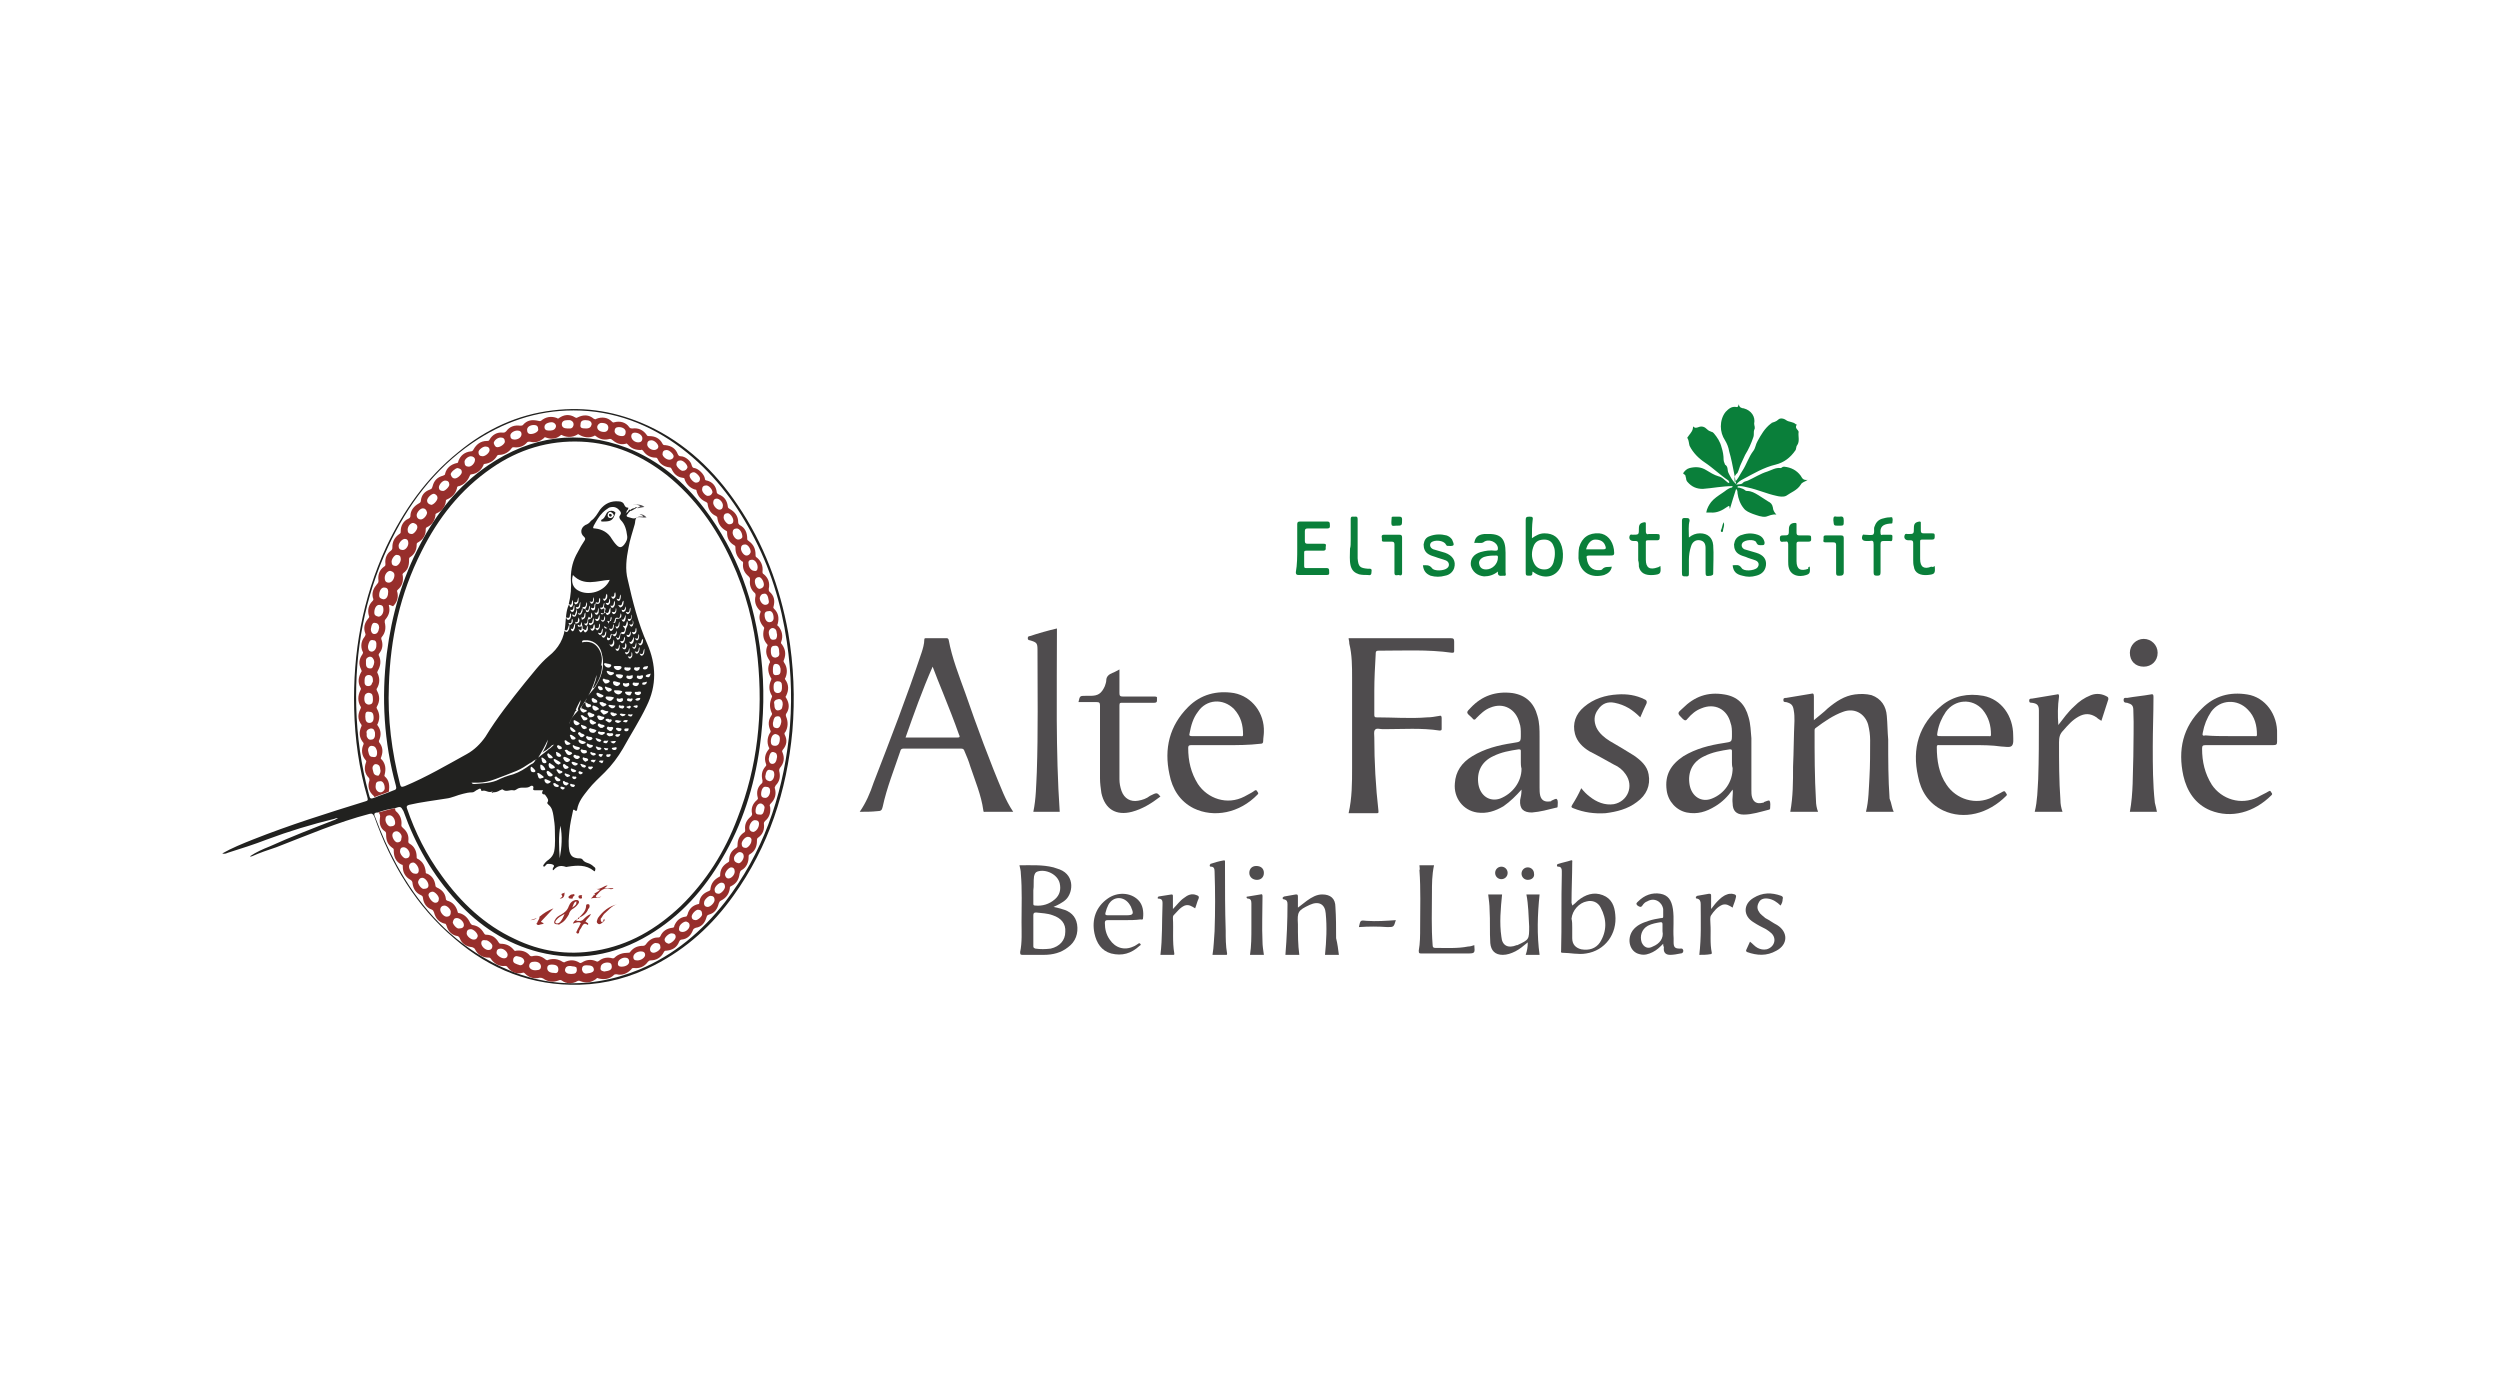 <?xml version="1.0" encoding="utf-8"?>
<!-- Generator: Adobe Illustrator 26.0.3, SVG Export Plug-In . SVG Version: 6.00 Build 0)  -->
<svg version="1.1" id="Layer_1" xmlns="http://www.w3.org/2000/svg" xmlns:xlink="http://www.w3.org/1999/xlink" x="0px" y="0px"
	 viewBox="0 0 360 200" enable-background="new 0 0 360 200" xml:space="preserve">
<g id="QlBIZu_00000145778091243259332340000012137262924893261740_">
	<g>
		<path fill="#21211F" d="M48.2,117.9c-3.3,0.8-6.6,1.8-9.8,3c-1.8,0.7-3.7,1.3-5.6,1.9c-0.2,0.1-0.5,0.2-0.8,0.1
			c1.4-0.8,2.9-1.4,4.4-2c5.3-2.1,10.7-3.8,16.2-5.5c0.4-0.1,0.4-0.2,0.3-0.6c-1.2-4.1-1.8-8.4-1.9-12.7c-0.2-8.1,1.2-15.9,4.6-23.3
			c2.5-5.3,5.8-10,10.4-13.7c4-3.3,8.5-5.4,13.6-6c4.8-0.6,9.3,0.2,13.7,2.2c5.4,2.5,9.6,6.5,12.9,11.4c3.8,5.6,6.1,11.8,7.3,18.4
			c0.8,4.7,1,9.5,0.6,14.2c-0.8,8.6-3.4,16.6-8.5,23.7c-3,4.2-6.7,7.6-11.4,10c-3.3,1.7-6.9,2.7-10.7,2.8c-6.9,0.2-12.9-2.2-18-6.6
			c-5.6-4.7-9.2-10.8-11.6-17.6c-0.2-0.4-0.3-0.5-0.7-0.4c-4.6,1.2-9,3.1-13.4,4.8c-1.2,0.4-2.4,0.8-3.5,1.3c-0.1,0-0.2,0.1-0.3,0
			c0.9-0.6,1.8-1,2.8-1.4c3.1-1.4,6.2-2.6,9.3-3.8c0.1,0,0.2-0.1,0.4-0.2c0.1,0,0.1-0.1,0.2-0.1C48.3,117.8,48.2,117.9,48.2,117.9z
			 M79.7,107.3C79.8,107.3,79.8,107.2,79.7,107.3c0.1-0.1,0.2-0.2,0.2-0.2c0,0,0.1-0.1,0.1-0.1c0,0,0.1-0.1,0.1-0.1
			c0,0,0.1-0.1,0.1-0.1c0,0,0.1-0.1,0.1-0.1c0.8-0.8,1.4-1.7,1.8-2.8c0.3-0.8,0.9-1.2,1.4-1.9c0.1,0.2,0.1,0.4,0.3,0.5
			c0.2,0.2,0.3,0.1,0.5,0c0.1,0,0.2-0.1,0.2-0.1c0-0.2-0.2-0.2-0.3-0.2c-0.2-0.1-0.3-0.2-0.5-0.2c0.1-0.4,0.3-0.7,0.6-0.9
			c0,0.2,0,0.4,0.1,0.6c0.1,0.2,0.3,0.2,0.5,0.1c0.1,0,0.3-0.1,0.2-0.2c0-0.2-0.2-0.2-0.3-0.2c-0.2-0.1-0.3-0.2-0.5-0.3
			c-0.1-0.1,0-0.2,0.1-0.3c0.3-0.9,1.1-1.4,1.5-2.2c0.9-1.5,1.2-3,0.7-4.7c-0.3-1.1-1.3-1.8-2.4-1.7c-0.2,0-0.4,0-0.4,0.3
			c1-0.2,1.8,0,2.4,0.9c0.5,0.8,0.6,1.7,0.3,2.6c0-0.1,0.1-0.1,0.2-0.3c0,1.3-0.5,2.4-1.2,3.4c0,0-0.1-0.1-0.1-0.1
			c0.2-0.6,0.5-1.1,0.5-1.8c-0.5,1.9-1.4,3.6-2.6,5.1c0-0.1-0.1-0.1-0.1-0.2c0.1-0.4,0.4-0.8,0.4-1.3c-0.3,0.6-0.6,1.1-0.8,1.7
			c-0.2,0.6-0.6,1-0.8,1.6c-0.2,0.9-0.9,1.7-1.5,2.5c-0.1,0.1-0.1,0.1-0.2,0.2c0,0-0.1,0.1-0.1,0.1c0,0,0,0-0.1,0.1
			c0,0-0.1,0.1-0.1,0.1c0,0-0.1,0.1-0.1,0.1C79.7,107.2,79.7,107.2,79.7,107.3c-0.1,0-0.1,0-0.2,0c-0.1,0.1-0.1,0.1-0.2,0.2
			c0,0-0.1,0.1-0.1,0.1c-0.1,0.1-0.3,0.2-0.4,0.3c0,0-0.1,0.1-0.1,0.1c-0.2,0.1-0.4,0.2-0.6,0.4c0.4-0.7,0.7-1.2,0.8-1.9
			c-0.4,0.9-0.9,1.8-1.4,2.6c0.5-0.4,0.9-0.7,1.4-1.1c0,0,0.1-0.1,0.1-0.1c0.2-0.1,0.3-0.2,0.5-0.4c0,0,0,0,0.1-0.1
			C79.5,107.5,79.6,107.5,79.7,107.3C79.7,107.4,79.7,107.3,79.7,107.3z M77.1,109.5c0-0.1,0.2-0.1,0.1-0.2
			C77.2,109.3,77.1,109.4,77.1,109.5c-0.1-0.1-0.1,0-0.2,0c-0.1,0.1-0.3,0.2-0.4,0.3c-0.1,0-0.1,0.1-0.2,0.1
			c-0.6,0.4-1.2,0.8-1.9,1.1c-1,0.4-2,0.8-3.1,1.2c-0.8,0.3-1.6,0.5-2.4,0.5c-0.3,0-0.6,0-1,0c0.1,0.2,0.3,0.2,0.4,0.2
			c1.1-0.1,2.2-0.1,3.2-0.5c0.8-0.4,1.6-0.7,2.4-0.9c0.9-0.3,1.7-0.8,2.5-1.4c0.1,0,0.1-0.1,0.2-0.1
			C76.8,109.9,76.9,109.8,77.1,109.5C77.1,109.6,77.1,109.6,77.1,109.5z M90,74C90,74,90,74.1,90,74.1c0,0,0,0,0,0
			C90,74.1,90,74.1,90,74C90.1,74,90.1,74,90,74c0.1-0.1,0.1-0.1,0-0.1C90.1,74,90.1,74,90,74z M82,90c-0.2,0.1-0.1,0.3-0.2,0.4
			c-0.1,0.3-0.1,0.5-0.5,0.3c0,0.2,0.1,0.3,0.3,0.3c0.1,0,0.2-0.1,0.3-0.3C82,90.5,82,90.2,82,90c0.4-0.1,0.6-0.5,0.4-0.9
			c-0.2,0.2,0.1,0.8-0.5,0.6C81.8,89.8,82,89.8,82,90z M87.2,88.2c0.1,0.1,0.1,0.5,0.4,0.3c0.4-0.2,0.3-0.5,0.3-1
			C87.6,87.8,87.8,88.5,87.2,88.2c-0.2-0.2,0-0.3,0-0.5c0-0.2-0.1-0.2-0.2-0.2c-0.1-0.2,0.1-0.5,0-0.7c-0.2,0.3,0,0.8-0.6,0.7
			c0.2,0.5,0.4,0.1,0.6,0.1c0.1,0.2,0,0.4,0,0.6c-0.1,0.3-0.3,0-0.5,0.1C86.7,88.7,86.9,88.3,87.2,88.2z M85.8,86.9
			c0.5,0.2,0.7-0.1,0.6-0.8c0,0-0.1,0.1-0.1,0.1c-0.1,0.2,0.1,0.8-0.5,0.5C85.8,86.7,85.8,86.8,85.8,86.9c-0.2,0-0.2,0.2-0.2,0.3
			c0,0.3-0.1,0.5-0.5,0.3c0,0.2,0.1,0.4,0.3,0.4c0.2,0,0.3-0.2,0.3-0.3C85.7,87.3,85.7,87.1,85.8,86.9z M82.9,89.8
			c0.5,0,0.7-0.4,0.4-0.9c0,0.2-0.1,0.4-0.1,0.5c0,0.1,0,0.2-0.2,0.2C82.8,89.5,82.8,89.5,82.9,89.8c-0.3,0.1-0.2,0.3-0.3,0.5
			c-0.1,0.2-0.1,0.4-0.4,0.2c0,0.2,0.1,0.3,0.2,0.4c0.2,0,0.2-0.1,0.3-0.3C82.9,90.3,82.7,90,82.9,89.8z M83.9,87.6
			c0.2,0.1,0.4,0,0.5,0.4c0,0.2,0.3,0.2,0.4,0c0.1-0.2,0.2-0.5,0.1-0.8c-0.1,0.1-0.1,0.3-0.1,0.4c-0.1,0.1,0,0.4-0.3,0.3
			c-0.2-0.1-0.3-0.2-0.1-0.4c0.1-0.2,0.2-0.5,0.1-0.8c-0.2,0.3,0,0.8-0.6,0.7C83.9,87.4,83.9,87.5,83.9,87.6
			c-0.2,0.1-0.1,0.3-0.2,0.4c-0.1,0.3-0.2,0.5-0.5,0.2c0.1,0.2,0.1,0.4,0.3,0.3c0.2,0,0.2-0.1,0.3-0.3
			C83.9,88.1,83.9,87.8,83.9,87.6z M56.8,116.4c-0.8,0.1-1.6,0.3-2.4,0.6c-0.5,0-0.6,0.2-0.4,0.6c0.9,2.4,1.9,4.7,3.1,6.9
			c3,5.5,7,10.1,12.4,13.3c7.2,4.3,14.8,5,22.6,1.8c5-2.1,9-5.5,12.3-9.7c5.4-7,8.2-15,9.2-23.7c0.5-4.6,0.4-9.2-0.3-13.8
			c-0.8-5.5-2.4-10.7-5.1-15.7c-2.5-4.7-5.7-8.8-10-12.1c-4.6-3.5-9.8-5.5-15.6-5.5c-5.4,0-10.2,1.7-14.6,4.7
			c-5.5,3.8-9.3,8.9-12.1,14.9c-3.4,7.3-4.8,15-4.6,23c0.1,4.3,0.7,8.5,1.8,12.6c0.2,0.8,0.2,0.8,1,0.5c0.7-0.3,1.4-0.5,2.1-0.8
			c0.2-0.1,0.3-0.1,0.5-0.2c0.4-0.1,0.4-0.3,0.3-0.7c-1.7-6.2-2.1-12.6-1.3-19c0.7-5.5,2.2-10.8,4.8-15.7C62.8,74,65.9,70,70.3,67
			c6.2-4.2,12.9-5.2,20-2.5c4.6,1.8,8.2,4.9,11.1,8.7c4.8,6.3,7.3,13.5,8.2,21.4c0.5,4.3,0.4,8.7-0.2,13c-0.8,5.7-2.5,11.1-5.4,16
			c-2.6,4.5-6,8.3-10.5,11c-5,3-10.3,3.9-15.9,2.5c-4.7-1.2-8.6-3.8-11.8-7.3c-3.5-3.8-6-8.2-7.7-13
			C57.7,116.1,57.7,116.1,56.8,116.4z M70.8,114c-0.5,0.2-0.9-0.3-1.4-0.1c-0.1,0-0.1,0-0.1-0.1c-0.1-0.4-0.3-0.2-0.5-0.1
			c-0.3,0.1-0.5,0.4-0.8,0.4c-0.5,0-0.9,0.1-1.3,0.2c-0.9,0.2-1.6,0.6-2.5,0.7c-1.8,0.3-3.6,0.5-5.3,0.9c-0.3,0.1-0.4,0.2-0.3,0.5
			c1.2,3.5,2.8,6.7,5,9.7c2.8,3.9,6.2,7.1,10.5,9.1c3.7,1.8,7.6,2.4,11.7,1.7c4.8-0.8,8.7-3.1,12.2-6.4c3.7-3.6,6.4-7.9,8.2-12.7
			c2.9-7.4,3.7-15.1,2.9-23c-0.5-4.9-1.7-9.6-3.8-14.1c-2.2-4.8-5.2-9-9.3-12.3c-3.6-2.8-7.6-4.6-12.3-4.8c-4.7-0.2-9,1.1-12.9,3.8
			c-4.5,3.1-7.7,7.2-10.1,12c-3.1,6.1-4.5,12.6-4.7,19.3c-0.2,4.8,0.4,9.5,1.6,14.2c0.1,0.4,0.2,0.5,0.7,0.3c3.1-1.3,6-3,8.9-4.6
			c1.1-0.6,2-1.5,2.7-2.5c1.7-2.8,3.7-5.3,5.7-7.8c1.1-1.3,2.1-2.7,3.4-3.8c1.4-1.1,2.3-2.6,2.4-4.5c0.1-1,0.1-2,0.5-2.9
			c0.2,0,0.1,0.5,0.4,0.3c0.3-0.2,0.2-0.6,0.2-1c-0.3,0.3,0,0.9-0.6,0.6c0.3-1.2,0.4-2.4,0.3-3.7c0-1.4,0.3-2.6,1-3.8
			c0.3-0.6,0.6-1.1,1-1.7c0.1-0.2,0.1-0.3-0.1-0.5c-0.6-0.5-0.5-1.3,0.2-1.7c0.3-0.1,0.6-0.3,0.8-0.6c0.6-0.4,0.9-1,1.3-1.6
			c0.7-0.9,1.6-1.3,2.7-1.2c0.4,0,0.7,0.2,0.8,0.5c0.1,0.2,0.2,0.4,0.5,0.4c0.2,0,0,0.2,0,0.3c-0.1,0.1-0.2,0.2-0.2,0.5
			c0.2-0.2,0.3-0.3,0.4-0.5c0,0,0.1,0,0.1,0c0,0,0.1,0.1,0.1,0.1c-0.1,0.2-0.3,0.3-0.4,0.5c-0.2,0.2-0.3,0.4,0.2,0.5
			c0.4,0.1,0.7,0.3,1.1,0c-0.3,0.3-0.2,0.7-0.3,1c-0.3,1.1-0.7,2.2-0.9,3.4c-0.3,1.5-0.5,3.1-0.1,4.6c0.7,3.1,1.5,6.3,2.8,9.2
			c1.3,3,1.4,6-0.1,9c-1,2.1-2.3,4.1-3.4,6.1c-0.7,1.2-1.6,2.4-2.6,3.4c-0.8,0.8-1.7,1.6-2.4,2.5c-0.7,0.9-1.4,1.7-1.6,2.9
			c0,0.2-0.2,0.2-0.3,0.1c-0.2-0.2-0.3-0.1-0.3,0.1c-0.2,0.9-0.4,1.8-0.5,2.8c-0.1,1-0.2,2,0,3c0.2,0.7,0.5,0.9,1.2,1
			c0.3,0,0.6,0,0.7,0.2c0.2,0.3,0.5,0.4,0.8,0.5c0.3,0.1,0.6,0.3,0.8,0.5c0.2,0.1,0.3,0.3,0.2,0.5c0,0.2-0.1,0.2-0.2,0.1
			c-1.1-0.9-2.4-0.8-3.7-0.6c-0.1,0-0.3,0.1-0.4,0c-0.7-0.2-1.2-0.1-1.7,0.5c0,0-0.1,0-0.1,0c0-0.1,0-0.1,0-0.2c0-0.2,0.4-0.4,0-0.6
			c-0.2-0.1-0.5-0.1-0.7-0.1c-0.2,0-0.3,0.2-0.4,0.3c-0.1,0.1-0.1,0.1-0.2,0.1c-0.1-0.1-0.1-0.2,0-0.3c0.2-0.3,0.4-0.5,0.7-0.7
			c0.4-0.3,0.7-0.7,0.8-1.2c0.2-1,0.1-2.1,0.1-3.1c0-0.7-0.1-1.3-0.2-2c-0.1-0.6-0.2-1.2-0.7-1.6c-0.1-0.1-0.2-0.2-0.2-0.3
			c0.3-0.4,0-0.7-0.2-1c-0.1-0.1-0.1-0.2-0.2-0.2c-0.4,0-0.4-0.3-0.2-0.6c-0.4,0-0.7,0-1.1,0c-0.2,0-0.4,0-0.3-0.3
			c0.1-0.4-0.3-0.4-0.4-0.3c-0.5,0.4-1.1,0.1-1.7,0.3c-0.3,0.1-0.5,0.4-0.8,0.3c-0.5-0.1-1,0.3-1.5-0.1c-0.1-0.1-0.3,0.1-0.4,0.1
			c-0.3,0.2-0.6,0.3-1,0.3C70.9,114.2,70.8,114.2,70.8,114c0.1,0.1,0.2,0,0.1,0C70.9,113.9,70.8,114,70.8,114z M90.3,77.1
			c-0.1-0.8-0.3-1.6-0.9-2.2c-0.2-0.2-0.3-0.5-0.1-0.7c0.2-0.3,0.1-0.5-0.1-0.7c-0.4-0.5-0.9-0.6-1.5-0.4c-0.3,0.2-0.6,0.4-0.9,0.7
			c-0.6,0.6-0.9,1.2-1.3,1.9c-0.1,0.3-0.2,0.4,0.2,0.4c1,0.1,1.9,0.6,2.4,1.5c0.2,0.3,0.4,0.6,0.7,0.9c0.4,0.4,0.7,0.4,1.1-0.1
			C90.2,78,90.4,77.6,90.3,77.1z M82.5,82.8c-0.3,1,0,1.8,0.7,2.2c1.5,0.9,3.9,0.2,4.6-1.5C86,83.6,84.1,84.5,82.5,82.8z
			 M80.7,118.9c-0.3,1.5-0.2,3.1-0.1,4.7C80.9,122,81,120.4,80.7,118.9z M84,90.7c0.1,0.2,0.2,0.5,0.4,0.3c0.3-0.2,0.3-0.5,0.2-0.9
			c-0.1,0.1-0.1,0.2-0.1,0.3c-0.1,0.1,0,0.4-0.3,0.3c-0.1-0.1-0.4-0.1-0.3-0.4c0-0.1-0.1-0.3-0.1-0.4c0-0.2-0.2-0.6,0.1-0.7
			c0.5-0.2,0.4-0.6,0.4-1c-0.3,0.2,0,0.9-0.6,0.7c0.2,0.4,0,0.7-0.1,1.1c-0.1,0.3-0.2-0.1-0.4,0c0,0.4,0.3,0.2,0.6,0.2
			c-0.1,0.3,0.1,0.8-0.5,0.4C83.6,91.2,83.6,91.2,84,90.7z M87,90.2c0,0.2,0.1,0.3,0.3,0.3c0.2,0,0.2-0.2,0.3-0.3
			c0-0.2,0-0.4,0.1-0.5c0-0.2,0.1-0.4,0.4-0.2c0.4,0.3,0.5,0.3,0.6-0.2c0-0.1-0.1-0.2,0.2-0.2c0.5,0,0.7-0.3,0.5-0.8
			c-0.1,0.2-0.1,0.7-0.3,0.7c-0.6-0.2-0.5,0.2-0.6,0.4c0,0.1-0.1,0.3-0.2,0.2c-0.1-0.1-0.4,0-0.3-0.3c0.1-0.3,0.1-0.3,0-0.5
			c-0.2,0.3,0.1,0.8-0.6,0.6c0.4,0.4,0.2,0.7,0.1,1C87.3,90.5,87.1,90.1,87,90.2z M89.4,91.2c0.5,0.3,0.6,0,0.7-0.4
			c0-0.2,0.1-0.4,0.2-0.6c0.1-0.2,0.2-0.4,0-0.8c-0.2,0.8-0.2,0.8-0.6,0.7c0,0.1,0.1,0.2,0.2,0.3c0.2,0.2,0,0.6-0.1,0.6
			c-0.5,0-0.5,0.3-0.6,0.6c-0.1,0.3-0.2,0.4-0.5,0.1c0.1,0.3,0.2,0.5,0.3,0.4C89.4,92.1,89.2,91.6,89.4,91.2z M85.2,88.2
			c-0.1,0.2-0.1,0.4-0.1,0.6c0,0.1-0.1,0.3-0.2,0.1c-0.2-0.2-0.1,0-0.2,0.1c-0.2,0.3,0.1,0.9-0.6,0.8c0.2,0.3,0.4,0.4,0.5,0.1
			c0.1-0.2,0.1-0.3,0.1-0.5c0-0.1-0.1-0.2,0.1-0.2C85.3,89,85.4,88.8,85.2,88.2z M88.8,90.8c-0.1,0.3-0.2,0.7-0.7,0.5
			c-0.2-0.1-0.1,0.1-0.2,0.2c-0.1,0.1,0.1,0.6-0.4,0.3c-0.1-0.1-0.1,0.1-0.1,0.2c0,0.1,0.1,0.2,0.2,0.2c0.1,0,0.2-0.1,0.3-0.2
			c0.1-0.2,0.1-0.4,0.2-0.7c0.2,0.1,0.2,0.4,0.5,0.3C88.9,91.3,88.8,91,88.8,90.8z M82.4,88.5c0,0.2,0.1,0.3,0.3,0.3
			c0.2,0,0.2-0.1,0.3-0.3c0.1-0.2,0.1-0.4,0.1-0.6c0-0.1-0.1-0.2,0-0.2c0.6-0.1,0.4-0.6,0.5-1c-0.3,0.2,0,0.9-0.7,0.7
			c0.3,0.4,0,0.7-0.1,1.1C82.7,88.8,82.6,88.4,82.4,88.5z M88.8,98.8c0.2,0,0.5-0.2,0.5-0.4c0-0.2-0.3-0.1-0.4-0.2
			c-0.1,0-0.3-0.1-0.4-0.1c-0.2,0-0.3,0.1-0.2,0.3C88.3,98.6,88.5,98.7,88.8,98.8z M88.6,95.9c0,0-0.3,0-0.2,0.2
			c0.1,0.2,0.3,0.4,0.6,0.4c0.2,0,0.5-0.2,0.5-0.4c0-0.2-0.3-0.2-0.4-0.2C88.9,95.9,88.8,95.9,88.6,95.9z M89.6,99.6
			c0,0,0-0.1-0.1-0.1c-0.3-0.1-0.6-0.1-1-0.1c0,0-0.1,0.1-0.1,0.1c0.1,0.3,0.3,0.4,0.6,0.5C89.3,100,89.5,99.8,89.6,99.6z
			 M88.4,100.5c0,0,0-0.1-0.1-0.1c-0.3-0.1-0.7-0.1-1-0.1c0,0-0.1,0.1-0.1,0.1c0,0.3,0.3,0.4,0.5,0.5
			C88.1,101,88.2,100.7,88.4,100.5z M89,97.1c-0.2,0-0.4,0-0.3,0.2c0.1,0.2,0.4,0.4,0.6,0.4c0.2,0,0.4-0.2,0.4-0.4
			c0-0.2-0.2-0.1-0.4-0.2C89.3,97.1,89.2,97.1,89,97.1z M84.6,103.5c0-0.1-0.1-0.2-0.2-0.2c-0.3,0-0.4-0.4-0.7-0.3
			c-0.1,0-0.1,0.1,0,0.2c0.1,0.2,0.2,0.4,0.3,0.5C84.1,103.8,84.6,103.7,84.6,103.5z M82.4,108.5c-0.1-0.3-0.4-0.2-0.6-0.4
			c-0.1-0.1-0.2-0.2-0.4-0.1c-0.1,0-0.1,0.1,0,0.2c0.1,0.2,0.2,0.4,0.4,0.5C82,108.8,82.2,108.7,82.4,108.5z M79.5,110.7
			c0.1-0.1,0.4,0,0.4-0.2c-0.1-0.3-0.5-0.4-0.7-0.6c-0.1-0.1-0.2,0.1-0.2,0.2C79,110.4,79.1,110.7,79.5,110.7z M91,99.7
			c0,0-0.1-0.1-0.1-0.1c-0.3,0-0.5,0-0.8,0c0,0-0.1,0.1-0.1,0.1c0,0.1,0.1,0.2,0.2,0.3c0.2,0.1,0.4,0.2,0.6,0.1
			C90.8,100,90.9,99.9,91,99.7z M80.4,110.1c0.1,0,0.1,0,0.2-0.1c0.1,0,0.2-0.1,0.1-0.2c-0.2-0.2-0.5-0.3-0.8-0.5
			c-0.1,0-0.1,0-0.2,0.1C79.8,109.7,80.1,110,80.4,110.1z M77.9,112.1c0.1-0.1,0.3,0,0.4-0.2c0-0.1-0.7-0.6-0.8-0.6
			c-0.1,0-0.2,0.1-0.1,0.2C77.5,111.8,77.5,112.2,77.9,112.1z M87.2,95.5c-0.1,0-0.3,0-0.2,0.2c0.1,0.2,0.2,0.3,0.4,0.4
			c0.3,0.1,0.5,0,0.6-0.2c0.1-0.3-0.2-0.2-0.3-0.3C87.5,95.6,87.3,95.5,87.2,95.5z M87.5,96.6c-0.1,0-0.2,0.1-0.1,0.2
			c0.1,0.2,0.2,0.3,0.4,0.4c0.2,0.1,0.3,0,0.5-0.1c0.1-0.1,0.2-0.2,0-0.3C88,96.8,87.8,96.7,87.5,96.6z M85.9,105.2
			c-0.2-0.2-0.5-0.2-0.8-0.3c-0.1-0.1-0.2,0-0.3,0.1c0,0,0,0.1,0,0.1c0.1,0.2,0.2,0.4,0.4,0.4C85.5,105.6,85.7,105.5,85.9,105.2z
			 M87.6,102.5c0-0.1-0.1-0.1-0.2-0.1c-0.2,0-0.4-0.1-0.6-0.2c-0.1,0-0.2,0-0.3,0.1c-0.1,0.1,0,0.2,0.1,0.3c0.1,0.1,0.2,0.2,0.3,0.3
			C87.2,102.9,87.6,102.6,87.6,102.5z M87.8,98.1c-0.1-0.3-0.5-0.2-0.7-0.3c-0.1-0.1-0.2-0.1-0.3,0c0,0,0,0.1,0,0.2
			c0.1,0.1,0.2,0.3,0.3,0.4C87.3,98.5,87.8,98.3,87.8,98.1z M87.6,99.6c0.2,0,0.5-0.1,0.5-0.3c-0.1-0.3-0.5-0.2-0.8-0.4
			c-0.1-0.1-0.2,0-0.2,0.1C87.2,99.3,87.4,99.5,87.6,99.6z M86.5,101.1c-0.2,0-0.2,0.1-0.1,0.3c0.1,0.1,0.2,0.2,0.3,0.3
			c0.2,0.1,0.3,0,0.5-0.1c0.1-0.1,0.2-0.1,0.1-0.2c-0.1-0.2-0.3-0.1-0.4-0.2C86.9,101.1,86.7,101.1,86.5,101.1z M83.4,106.5
			c0,0-0.1,0-0.1,0.1c0,0.3,0.2,0.4,0.4,0.5c0.2,0.1,0.4,0,0.6-0.1c0.1-0.1,0-0.2-0.1-0.2C83.9,106.7,83.6,106.6,83.4,106.5z
			 M84.2,105.9c-0.1-0.2-0.3-0.2-0.5-0.3c-0.1-0.1-0.3-0.3-0.4-0.1c-0.2,0.2,0.1,0.3,0.2,0.5c0.1,0.2,0.3,0.2,0.5,0.1
			C84,106,84.1,106,84.2,105.9z M79.2,111.8c0.2,0,0.3,0,0.4-0.2c0-0.1-0.6-0.6-0.7-0.6c-0.1,0-0.2,0.1-0.2,0.2
			C78.8,111.5,78.9,111.8,79.2,111.8z M82.1,109.4c0-0.1-0.8-0.5-0.9-0.4c0,0-0.1,0.1-0.1,0.2c0.1,0.2,0.2,0.4,0.4,0.5
			c0.2,0.1,0.3,0,0.5-0.1C82,109.5,82.1,109.5,82.1,109.4z M86.9,100.2c0-0.1-0.1-0.1-0.7-0.4c-0.1,0-0.2-0.1-0.3,0
			c0,0.1,0,0.1,0,0.2c0.1,0.2,0.2,0.3,0.4,0.4C86.5,100.5,86.9,100.4,86.9,100.2z M86.5,103.7c0.2,0,0.4-0.1,0.5-0.3
			c0.1-0.1-0.1-0.2-0.2-0.2c-0.3,0-0.5-0.3-0.8-0.1c0,0,0,0.1,0,0.1C86.1,103.5,86.2,103.7,86.5,103.7z M90.4,96.1
			c-0.2,0.1-0.5-0.2-0.5,0.2c0,0.2,0.3,0.3,0.5,0.3c0.2,0,0.5-0.2,0.4-0.4C90.8,96,90.5,96.2,90.4,96.1z M90.2,98.4
			c-0.2,0.1-0.5-0.2-0.5,0.1c0,0.3,0.3,0.4,0.5,0.4c0.2,0,0.5-0.2,0.4-0.4C90.6,98.2,90.4,98.4,90.2,98.4z M82.6,107.3
			c-0.1,0-0.2,0.1-0.1,0.2c0.1,0.4,0.6,0.6,0.9,0.4c0.1-0.1,0.2-0.2,0-0.3C83.1,107.5,82.8,107.5,82.6,107.3z M78.4,109.9
			c0.1,0,0.3,0,0.3-0.2c-0.1-0.3-0.4-0.5-0.6-0.6c-0.1-0.1-0.2,0.1-0.1,0.2C78,109.6,78.1,109.9,78.4,109.9z M83.8,107.9
			c-0.1,0-0.2,0.1-0.2,0.2c0.1,0.2,0.2,0.4,0.5,0.4c0.2,0,0.5-0.1,0.4-0.3C84.5,107.9,84,108.1,83.8,107.9z M81.5,106.6
			c-0.1,0-0.2,0-0.2,0.1c0,0.2,0.1,0.4,0.2,0.5c0.1,0.1,0.3,0.1,0.5,0c0.1,0,0.2-0.1,0.1-0.2C81.9,106.9,81.7,106.8,81.5,106.6z
			 M78.3,110.9c0.1,0,0.3,0,0.2-0.2c-0.1-0.2-0.3-0.5-0.6-0.6c-0.1,0-0.1,0.1-0.1,0.2C77.8,110.7,77.9,111,78.3,110.9z M83.2,110
			c0,0,0-0.1-0.1-0.1c-0.2-0.1-0.5-0.2-0.7-0.2c0,0-0.1,0.1-0.1,0.1c0,0.1,0.1,0.2,0.2,0.3c0.1,0.1,0.3,0.2,0.5,0.1
			C83.1,110.1,83.2,110.1,83.2,110z M89.3,100.6c-0.2,0.1-0.5-0.2-0.5,0.1c0,0.3,0.3,0.4,0.5,0.4c0.2,0,0.5-0.2,0.4-0.4
			C89.7,100.4,89.4,100.6,89.3,100.6z M92.2,97.3c-0.2,0.1-0.5-0.2-0.5,0.2c0,0.2,0.3,0.3,0.5,0.3c0.2,0,0.4-0.2,0.4-0.4
			C92.6,97.1,92.3,97.3,92.2,97.3z M79.3,109.2c0.1,0,0.3,0,0.3-0.1c-0.1-0.3-0.4-0.4-0.6-0.6c-0.1-0.1-0.2,0.1-0.2,0.2
			C78.9,108.9,78.9,109.2,79.3,109.2z M90.7,97.3c-0.2,0.1-0.5-0.2-0.5,0.2c0,0.2,0.3,0.3,0.5,0.3c0.2,0,0.5-0.2,0.4-0.4
			C91.2,97.1,90.9,97.3,90.7,97.3z M87.1,104.6c-0.1-0.3-0.4-0.2-0.6-0.3c-0.1-0.1-0.3-0.2-0.4,0c-0.1,0.2,0.1,0.3,0.2,0.4
			c0.2,0.2,0.3,0.1,0.5,0.1C86.9,104.7,87,104.6,87.1,104.6z M84.6,106c-0.1,0-0.3,0.1-0.2,0.2c0.1,0.2,0.2,0.4,0.5,0.4
			c0.2,0,0.5-0.2,0.4-0.3C85.2,106,84.8,106.2,84.6,106z M81.9,110.5c-0.1-0.2-0.3-0.2-0.4-0.3c-0.1-0.1-0.3-0.3-0.4-0.1
			c-0.1,0.1,0,0.2,0,0.3c0.1,0.2,0.2,0.4,0.5,0.3C81.7,110.7,81.8,110.6,81.9,110.5z M87.5,103.5c-0.1,0-0.2,0-0.3,0.1
			c0,0.1,0,0.2,0.1,0.2c0.1,0.1,0.2,0.1,0.3,0.2c0.2,0.1,0.3,0,0.4-0.1c0.1-0.1,0.1-0.2,0.1-0.2c-0.1-0.2-0.2-0.1-0.4-0.1
			C87.7,103.5,87.6,103.5,87.5,103.5z M82.5,106.5c0.2,0,0.3,0,0.4-0.2c0-0.1-0.6-0.5-0.7-0.5c-0.1,0-0.2,0.1-0.1,0.2
			C82.2,106.2,82.2,106.5,82.5,106.5z M85.1,103.6c-0.1,0-0.2,0.1-0.2,0.2c0,0.2,0.1,0.4,0.3,0.5c0.2,0.1,0.3,0,0.5-0.1
			c0.1,0,0.2-0.1,0.1-0.2C85.5,103.9,85.3,103.7,85.1,103.6z M88.3,104.8c-0.1-0.2-0.4-0.1-0.5-0.1c-0.1,0-0.3-0.2-0.4,0.1
			c-0.1,0.2,0.2,0.3,0.3,0.4c0.1,0.1,0.3,0.1,0.4,0C88.2,105,88.3,105,88.3,104.8z M80.5,109c0.1,0,0.4-0.1,0.3-0.2
			c-0.1-0.3-0.4-0.4-0.6-0.5c-0.1-0.1-0.2,0.1-0.1,0.2C80.1,108.7,80.1,108.9,80.5,109z M85.6,103c0-0.1-0.1-0.2-0.2-0.2
			c-0.2,0-0.4-0.3-0.7-0.2c0,0-0.1,0.1-0.1,0.2c0.1,0.2,0.2,0.4,0.3,0.5C85.3,103.3,85.5,103.2,85.6,103z M85.4,107.4
			c-0.1-0.2-0.3-0.1-0.5-0.2c-0.1,0-0.4-0.3-0.4,0c-0.1,0.2,0.2,0.4,0.4,0.5C85.1,107.7,85.3,107.6,85.4,107.4z M88.2,102.6
			c-0.1,0-0.3-0.1-0.3,0.1c0,0.2,0.2,0.3,0.3,0.4c0.2,0.1,0.3,0,0.5-0.1c0.1-0.1,0.2-0.1,0.1-0.2c-0.1-0.1-0.2-0.1-0.4-0.1
			C88.4,102.6,88.3,102.6,88.2,102.6z M86.5,105.4c-0.2-0.1-0.4-0.1-0.4,0.1c0,0.2,0.5,0.4,0.7,0.3c0.1-0.1,0.3-0.1,0.3-0.3
			c0-0.1-0.2-0.1-0.3-0.1C86.6,105.4,86.5,105.4,86.5,105.4z M80.7,112.3c-0.1-0.2-0.3-0.2-0.4-0.3c-0.1-0.1-0.2-0.3-0.4-0.1
			c-0.1,0.1,0,0.1,0,0.2c0.1,0.2,0.2,0.4,0.4,0.4C80.5,112.5,80.7,112.5,80.7,112.3z M91.6,98.3c-0.1,0.1-0.5-0.2-0.5,0.2
			c0,0.2,0.3,0.3,0.5,0.3c0.2,0,0.4-0.2,0.4-0.4C92,98.2,91.8,98.4,91.6,98.3z M85.5,101.6c-0.1,0-0.2,0-0.2,0.2
			c0,0.2,0.1,0.4,0.3,0.5c0.2,0.1,0.3,0,0.5-0.1c0.1,0,0.2-0.1,0.1-0.2C86,101.8,85.8,101.7,85.5,101.6z M84.2,105
			c0.1-0.1,0.4-0.1,0.3-0.2c-0.1-0.3-0.5-0.3-0.7-0.4c-0.1-0.1-0.2,0.1-0.1,0.2C83.8,104.8,83.9,105,84.2,105z M83.5,104.2
			c0-0.1-0.7-0.5-0.8-0.5c-0.1,0-0.1,0.1-0.1,0.2c0,0.2,0.1,0.4,0.3,0.5c0.2,0.1,0.3,0,0.5-0.1C83.4,104.3,83.4,104.2,83.5,104.2z
			 M85.4,100.5c-0.1,0.1-0.2,0-0.2,0.2c0,0.3,0.2,0.5,0.4,0.5c0.2,0,0.5,0,0.4-0.2C86,100.7,85.6,100.7,85.4,100.5z M88.6,101.7
			c0,0,0-0.1,0-0.1c-0.3,0-0.6-0.1-0.9-0.1c0,0-0.1,0.1-0.1,0.1c0.1,0.2,0.3,0.3,0.5,0.4C88.4,102,88.5,101.9,88.6,101.7z M81,111.2
			c0-0.1-0.1-0.2-0.2-0.2c-0.2,0-0.4-0.3-0.6-0.2c-0.1,0-0.1,0.1,0,0.2c0.1,0.2,0.2,0.3,0.3,0.4C80.6,111.4,80.8,111.4,81,111.2z
			 M78.6,112.2c-0.1,0-0.2,0-0.2,0.1c0,0.2,0.1,0.4,0.3,0.5c0.2,0.1,0.3,0,0.5-0.1c0.1-0.1,0.1-0.1,0.1-0.2
			C79.1,112.4,78.8,112.3,78.6,112.2z M76.4,110.7c0,0.3,0.1,0.5,0.4,0.5c0.1,0,0.3,0,0.3-0.2c0-0.1-0.5-0.6-0.6-0.6
			C76.4,110.5,76.4,110.6,76.4,110.7z M83.5,109c-0.1-0.2-0.3-0.2-0.5-0.2c-0.1-0.1-0.3-0.2-0.4,0c-0.1,0.2,0.1,0.3,0.2,0.4
			c0.1,0.1,0.3,0.1,0.4,0.1C83.4,109.2,83.5,109.1,83.5,109z M91.1,100.7c0-0.1-0.1-0.2-0.2-0.1c-0.2,0.1-0.5-0.2-0.6,0.1
			c-0.1,0.2,0.2,0.3,0.4,0.3C90.9,101.1,91,100.9,91.1,100.7z M82.9,105.3c0-0.1-0.6-0.6-0.7-0.6c-0.1,0-0.1,0.1-0.1,0.1
			c0,0.2,0.1,0.4,0.3,0.5C82.6,105.5,82.8,105.4,82.9,105.3z M91.9,99.6c-0.2,0.1-0.5-0.1-0.5,0.2c0,0.2,0.3,0.3,0.5,0.3
			c0.2,0,0.4-0.2,0.4-0.3C92.3,99.5,92.1,99.6,91.9,99.6z M86.6,106.6c-0.2-0.2-0.5-0.2-0.7-0.3c-0.1,0-0.2,0-0.1,0.1
			c0.1,0.2,0.2,0.4,0.5,0.4C86.3,106.9,86.5,106.8,86.6,106.6z M81.9,112.9c-0.1-0.3-0.3-0.2-0.5-0.3c-0.1-0.1-0.2-0.2-0.3-0.1
			c-0.1,0.1,0,0.2,0,0.3c0.1,0.2,0.2,0.3,0.5,0.3C81.7,113,81.8,112.9,81.9,112.9z M80.5,113.2c-0.1-0.2-0.2-0.2-0.4-0.3
			c-0.1-0.1-0.2-0.2-0.4-0.1c-0.1,0.1,0,0.1,0,0.2c0.1,0.2,0.2,0.3,0.4,0.3C80.2,113.4,80.4,113.3,80.5,113.2z M84.4,110.3
			c-0.2-0.2-0.5-0.2-0.7-0.3c-0.1,0-0.2,0-0.1,0.1c0.1,0.2,0.2,0.4,0.4,0.4C84.2,110.6,84.3,110.5,84.4,110.3z M91.8,96.1
			c-0.2,0.1-0.4-0.2-0.5,0.2c0,0.2,0.3,0.3,0.4,0.3c0.2,0,0.4-0.2,0.4-0.3C92.2,95.9,92,96.1,91.8,96.1z M86,107.5
			c-0.1,0-0.3,0-0.2,0.1c0.1,0.2,0.2,0.4,0.4,0.4c0.2,0,0.4-0.1,0.4-0.2C86.5,107.5,86.1,107.7,86,107.5z M88.3,105.7
			c-0.1-0.2-0.3-0.1-0.5-0.1c-0.1,0-0.2-0.1-0.4,0c-0.1,0.1,0,0.2,0,0.2c0.1,0.1,0.3,0.3,0.5,0.2C88.2,106,88.3,105.9,88.3,105.7z
			 M81.7,111.9c0.2-0.1,0.4-0.1,0.4-0.2c-0.1-0.2-0.4-0.2-0.6-0.3c-0.1-0.1-0.2,0-0.2,0.1C81.4,111.7,81.5,111.8,81.7,111.9z
			 M90.1,102.9c-0.1-0.1-0.3-0.1-0.4-0.1c-0.1,0-0.3-0.1-0.4,0c-0.1,0.1,0,0.2,0.1,0.2c0.1,0.1,0.2,0.2,0.4,0.1
			C89.9,103.1,90,103,90.1,102.9z M80.4,107.3c-0.1,0-0.2,0.1-0.2,0.2c0.1,0.2,0.2,0.4,0.4,0.4c0.1,0,0.4-0.1,0.3-0.2
			C80.9,107.5,80.6,107.4,80.4,107.3z M91,91c0.1,0.3,0.2,0.4,0.4,0.3c0.3-0.2,0.3-0.5,0.2-0.9C91.4,90.6,91.7,91.2,91,91z M83,111
			c-0.2-0.2-0.4-0.2-0.6-0.3c-0.1-0.1-0.2,0-0.2,0.1c0,0.2,0.2,0.4,0.4,0.4C82.7,111.2,82.9,111.2,83,111z M90.8,87.5
			c-0.3,0.2,0.1,0.9-0.7,0.6c0.1,0.2,0.2,0.4,0.4,0.3C90.8,88.2,90.8,87.9,90.8,87.5z M89,104.8c-0.1,0-0.3,0-0.3,0.1
			c0,0.2,0.2,0.3,0.4,0.4c0.2,0,0.4-0.1,0.4-0.3C89.5,104.8,89.2,104.9,89,104.8z M91.4,91.9c0.2,0.3,0.2,0.3,0.4,0.3
			c0.2-0.1,0.3-0.6,0.2-0.9C91.8,91.5,92.1,92.2,91.4,91.9z M85.2,108.3c-0.1,0-0.2,0-0.2,0.1c0,0.2,0.2,0.3,0.4,0.4
			c0.2,0,0.4-0.1,0.4-0.2C85.7,108.3,85.3,108.5,85.2,108.3z M87.7,90.5c0.1,0.2,0.2,0.5,0.4,0.3c0.3-0.2,0.3-0.6,0.3-0.9
			C88.1,90,88.5,90.8,87.7,90.5z M85.7,90.4c0.2,0.2,0.2,0.5,0.4,0.3c0.3-0.2,0.3-0.5,0.3-0.9C86.1,89.9,86.5,90.7,85.7,90.4z
			 M84.9,86.6c0.2,0.3,0.2,0.4,0.4,0.3c0.2-0.1,0.3-0.5,0.2-0.9C85.3,86.2,85.6,86.9,84.9,86.6z M84.3,109.7
			c0.1-0.1,0.4-0.1,0.4-0.3c-0.1-0.3-0.4-0.2-0.6-0.3c-0.1-0.1-0.2,0-0.2,0.1C83.9,109.4,84.1,109.6,84.3,109.7z M89.5,103.8
			c-0.3,0-0.5-0.1-0.7-0.1c-0.1,0-0.2,0-0.2,0.1c-0.1,0.1,0,0.1,0.1,0.2C89,104.2,89.2,104.1,89.5,103.8z M89.9,101.8
			c0-0.2-0.2-0.2-0.3-0.2c-0.2,0.1-0.5-0.2-0.5,0.1c0,0.2,0.2,0.3,0.4,0.3C89.6,102.1,89.8,102,89.9,101.8z M90.6,89.9
			c0.2,0.3,0.3,0.4,0.4,0.3c0.2-0.1,0.3-0.6,0.1-0.9C91.1,89.6,91.3,90.1,90.6,89.9z M90.1,88.5c-0.3,0.8-0.3,0.8-0.6,0.7
			c0.1,0.2,0.2,0.4,0.4,0.3C90.1,89.3,90.1,89,90.1,88.5z M86.3,88.5c-0.2,0.7-0.2,0.7-0.6,0.6c0,0.2,0.2,0.4,0.4,0.3
			C86.4,89.2,86.4,88.9,86.3,88.5z M88.5,86.5c-0.2,0.3,0,0.9-0.6,0.7c0.1,0.2,0.1,0.4,0.4,0.3C88.6,87.2,88.6,86.9,88.5,86.5z
			 M81.5,88.9c0.1,0.2,0.2,0.5,0.5,0.3c0.2-0.1,0.3-0.6,0.2-0.9C81.9,88.5,82.3,89.2,81.5,88.9z M90.2,91.4c0.1,0.3,0.2,0.4,0.4,0.3
			c0.2-0.1,0.3-0.5,0.2-0.8C90.6,91.5,90.6,91.5,90.2,91.4z M90.6,92.4c0.1,0.2,0.2,0.4,0.4,0.3c0.3-0.2,0.3-0.6,0.3-1
			C90.9,92.5,90.9,92.5,90.6,92.4z M85.5,89c-0.3,0.3,0,0.9-0.7,0.7c0,0.2,0.1,0.4,0.3,0.3C85.6,89.8,85.5,89.4,85.5,89z M88,85.9
			c0.1,0.2,0.2,0.4,0.4,0.3c0.3-0.2,0.3-0.5,0.2-0.9C88.3,85.4,88.7,86.1,88,85.9z M89.6,93.2c0.1,0.3,0.2,0.3,0.4,0.3
			c0.2-0.1,0.3-0.6,0.1-0.9C89.9,92.9,90.2,93.5,89.6,93.2z M89.2,89.5c-0.2,0.3,0,0.9-0.6,0.7c0.1,0.2,0.2,0.4,0.3,0.3
			C89.3,90.2,89.2,89.9,89.2,89.5z M90.4,89.1c0,0.2,0.1,0.4,0.3,0.3c0.3-0.2,0.3-0.6,0.3-0.9C90.8,88.7,91.1,89.3,90.4,89.1z
			 M90.4,94.5c0.1,0.2,0.2,0.4,0.4,0.3c0.3-0.2,0.3-0.5,0.2-0.9C90.8,94,91.2,94.8,90.4,94.5z M89,87.1c0.2,0.2,0.2,0.5,0.5,0.3
			c0.3-0.2,0.3-0.6,0.3-0.9C89.4,86.7,89.8,87.4,89,87.1z M91.4,93.8c0.1,0.2,0.2,0.4,0.4,0.3c0.3-0.2,0.3-0.6,0.3-0.9
			C91.8,93.3,92.2,94.1,91.4,93.8z M86.1,91.1c0.1,0.2,0.2,0.4,0.4,0.3c0.3-0.2,0.3-0.5,0.3-0.9C86.5,90.7,86.8,91.4,86.1,91.1z
			 M92.1,94.1c0.1,0.2,0.2,0.4,0.4,0.3c0.3-0.2,0.3-0.5,0.3-1C92.5,93.8,92.8,94.4,92.1,94.1z M91.9,92.6c0.1,0.2,0.2,0.4,0.4,0.3
			c0.3-0.2,0.3-0.5,0.3-0.9C92.2,92.2,92.5,92.9,91.9,92.6z M88.1,88.1c0.1,0.3,0.2,0.4,0.4,0.3c0.3-0.2,0.3-0.6,0.2-0.9
			C88.6,88.2,88.6,88.2,88.1,88.1z M91,93.1c0.2,0.3,0.3,0.4,0.4,0.3c0.2-0.1,0.3-0.5,0.2-0.9C91.4,93.3,91.4,93.3,91,93.1z
			 M89.3,92.3c0.1,0.2,0.2,0.4,0.4,0.3c0.3-0.2,0.3-0.6,0.3-0.9C89.7,91.9,90,92.5,89.3,92.3z M86.6,91.5c0.1,0.2,0.2,0.4,0.4,0.3
			c0.3-0.2,0.3-0.6,0.3-0.9C87,91.1,87.3,91.7,86.6,91.5z M90.6,93.3c-0.1,0.3,0,0.8-0.6,0.6c0,0.2,0.2,0.4,0.3,0.3
			C90.7,94,90.7,93.6,90.6,93.3z M83.3,86c-0.2,0.3,0,0.9-0.6,0.7c0,0.2,0.1,0.4,0.3,0.3C83.4,86.8,83.3,86.5,83.3,86z M89.4,85.6
			c-0.3,0.3,0,0.9-0.6,0.6c0,0.2,0.2,0.4,0.4,0.3C89.4,86.3,89.4,86,89.4,85.6z M87.4,85.5c-0.3,0.2,0,0.9-0.6,0.7
			c0.1,0.2,0.2,0.4,0.3,0.3C87.5,86.2,87.5,85.9,87.4,85.5z M90.1,87.3c-0.2,0.6-0.2,0.6-0.6,0.5c0.1,0.2,0.1,0.4,0.3,0.3
			C90.1,88,90.2,87.7,90.1,87.3z M86.2,87.5c-0.2,0.4,0,0.9-0.6,0.7c0.1,0.2,0.2,0.4,0.4,0.3C86.3,88.3,86.2,88,86.2,87.5z
			 M88.6,93.4c0.1,0.2,0.2,0.4,0.4,0.3c0.2-0.1,0.3-0.6,0.2-0.9C89,93,89.3,93.6,88.6,93.4z M82.7,87.1c-0.2,0.3,0,0.9-0.6,0.7
			c0.1,0.2,0.2,0.4,0.4,0.3C82.8,87.9,82.7,87.5,82.7,87.1z M93.3,95.9c-0.3,0.1-0.6,0-0.7,0.3c-0.1,0.1,0.1,0.2,0.2,0.2
			C93.2,96.4,93.3,96.2,93.3,95.9z M87.7,92.8c0.2,0.1,0.2,0.4,0.5,0.3c0.3-0.2,0.3-0.5,0.2-1C88.2,92.4,88.4,93,87.7,92.8z
			 M85,90.5c0.1,0.2,0.2,0.4,0.4,0.3c0.3-0.2,0.3-0.5,0.2-0.9C85.3,90.1,85.6,90.7,85,90.5z M86.3,98.8c-0.1,0-0.2,0-0.2,0.2
			c0.1,0.2,0.2,0.4,0.4,0.4c0.1,0,0.4-0.1,0.3-0.2C86.7,98.8,86.4,98.9,86.3,98.8z M87.1,88.7c-0.2,0.3,0,0.9-0.6,0.5
			c0.1,0.2,0.2,0.4,0.4,0.3C87.1,89.4,87.2,89.1,87.1,88.7z M85.8,109.4c-0.3,0.1-0.5-0.1-0.7,0.1c-0.1,0.1,0.1,0.2,0.2,0.2
			C85.5,109.9,85.6,109.8,85.8,109.4z M88.5,108c0.2,0,0.3-0.1,0.3-0.3c0-0.1-0.1-0.1-0.2-0.1c-0.2,0.1-0.5,0-0.5,0.2
			C88.2,108,88.4,108,88.5,108z M88.7,106.7c-0.3,0-0.5,0-0.8,0.1C88.2,107.1,88.5,107.2,88.7,106.7z M87.6,106.6
			c-0.3,0.2-0.6-0.1-0.7,0.2c-0.1,0.1,0.1,0.2,0.2,0.2C87.3,107.1,87.5,107,87.6,106.6z M93.1,98.4c0.1-0.2,0-0.3-0.1-0.2
			c-0.2,0.1-0.5,0-0.5,0.2c-0.1,0.2,0.1,0.2,0.3,0.2C92.9,98.6,93,98.5,93.1,98.4z M92.2,100.5c-0.3,0-0.5,0-0.7,0.2
			c-0.1,0.1,0.1,0.1,0.2,0.2C92,100.9,92.2,100.8,92.2,100.5z M91.2,101.7c0.1,0.2,0.2,0.1,0.3,0.2c0.1,0.1,0.3,0,0.3-0.1
			c0-0.1,0.1-0.1,0-0.2c-0.1-0.1-0.2,0-0.3,0C91.5,101.6,91.3,101.6,91.2,101.7z M90.2,101.8c0.1,0.2,0.2,0.1,0.3,0.2
			c0.1,0.1,0.2,0,0.3-0.1c0-0.1,0.1-0.1,0-0.2c-0.1-0.1-0.2-0.1-0.3,0C90.4,101.7,90.3,101.7,90.2,101.8z M89.1,105.7
			c-0.1,0.1-0.4-0.1-0.5,0.2c0,0.1,0.2,0.2,0.3,0.2c0.2,0,0.3-0.1,0.4-0.3C89.4,105.7,89.2,105.7,89.1,105.7z M83.6,111.1
			c-0.1-0.1-0.3,0-0.3,0.1c0,0.2,0.2,0.3,0.3,0.3c0.1,0,0.3-0.1,0.3-0.2C83.9,111.1,83.7,111.2,83.6,111.1z M82.6,111.8
			c-0.1,0-0.2,0-0.2,0.1c0,0.2,0.2,0.3,0.3,0.3c0.1,0,0.3-0.1,0.3-0.2C83,111.7,82.7,111.9,82.6,111.8z M93.7,97
			c-0.3,0.1-0.6,0.1-0.7,0.3c-0.1,0.1,0.1,0.2,0.2,0.2C93.5,97.6,93.6,97.4,93.7,97z M85.4,110.5c-0.1-0.2-0.2-0.1-0.4-0.1
			c-0.1,0-0.3-0.1-0.3,0.1c0,0.2,0.2,0.3,0.4,0.3C85.2,110.7,85.3,110.6,85.4,110.5z M81,113.3c-0.1,0-0.3-0.1-0.3,0.1
			c0,0.2,0.2,0.2,0.3,0.3c0.1,0,0.3-0.1,0.3-0.2C81.4,113.3,81.1,113.4,81,113.3z M87.2,86.8c0.1,0.2,0.2,0.4,0.4,0.3
			c0.3-0.2,0.3-0.5,0.2-0.9C87.6,86.4,87.9,87,87.2,86.8z M86.8,108.7c0-0.2-0.2-0.1-0.2-0.1c-0.1,0-0.3-0.1-0.4,0.1
			c0,0.2,0.2,0.2,0.3,0.3C86.6,109,86.7,108.9,86.8,108.7z M87.7,108.6c-0.1,0.1-0.4-0.1-0.4,0.2c0,0.2,0.2,0.2,0.3,0.2
			c0.1,0,0.3-0.1,0.3-0.2C88,108.6,87.9,108.6,87.7,108.6z M90.4,103c0.1,0,0.1,0.1,0.2,0.1c0.1,0.1,0.3,0.1,0.4,0
			c0-0.1,0.1-0.1,0.1-0.2c-0.1-0.1-0.2,0-0.4,0C90.6,102.8,90.5,102.8,90.4,103z M90.3,104.9c-0.3,0-0.4,0-0.4,0.2
			c0,0.2,0.2,0.2,0.3,0.2c0.2,0,0.3-0.1,0.3-0.2C90.6,104.8,90.4,104.9,90.3,104.9z M82.8,113.1c-0.1-0.2-0.3-0.1-0.5-0.2
			c-0.1-0.1-0.2,0-0.2,0.1c0,0.2,0.2,0.3,0.3,0.3C82.6,113.4,82.7,113.3,82.8,113.1z M87.6,107.8c-0.1-0.1-0.3,0-0.5-0.1
			c-0.1,0-0.2,0-0.1,0.1c0.1,0.2,0.2,0.3,0.4,0.2C87.4,108.1,87.5,108,87.6,107.8z M90.4,103.7c-0.3,0-0.5-0.1-0.7,0.2
			C90,104,90.3,104.2,90.4,103.7z M86.9,109.5c-0.2,0.1-0.5-0.1-0.6,0.1c-0.1,0.1,0.1,0.2,0.2,0.2C86.7,110,86.8,109.9,86.9,109.5z"
			/>
		<path fill="#0A7F3A" d="M249.8,69.4c0.5-0.4,0.7-1,1.1-1.6c0.6-0.9,0.9-2,1.6-2.9c0.3-0.4,0.3-0.9,0.6-1.4c0.5-0.9,1-1.8,1.9-2.5
			c0.1,0,0.1-0.1,0.1-0.1c0.3-0.1,0.7-0.2,1-0.5c0.2-0.2,0.7-0.2,1.1,0.1c0.4,0.3,1,0.2,1.4,0.6c0,0,0.2,0,0.1,0.1
			c-0.3,0.5,0.3,0.7,0.3,1c-0.1,0.6,0.2,1.3-0.2,1.9c-0.2,0.2-0.1,0.6-0.3,0.8c-0.7,1-1.6,1.7-2.8,2c-1.7,0.4-3.2,1.3-4.7,2.1
			c-0.4,0.2-0.7,0.4-1,0.8c0.4-0.1,0.8,0,1-0.3c0.2-0.2,0.5-0.2,0.7-0.3c0.9-0.4,1.8-1,2.8-1.3c0.6-0.2,1.2-0.6,1.9-0.5
			c0.2,0,0.2-0.2,0.5-0.2c1,0.1,1.8,0.5,2.4,1.3c0.2,0.3,0.3,0.7,1,0.6c-0.4,0.3-0.8,0.3-1,0.7c-0.5,0.8-1.4,1.1-2.1,1.6
			c-0.4,0.2-1,0.1-1.4,0c-1.4-0.3-2.7-0.9-4.1-1.2c-0.4-0.1-0.8-0.2-1.2-0.2c-0.1,0-0.3,0-0.3,0.1c0,0.2,0.2,0.1,0.2,0.1
			c0.3,0.1,0.7,0.2,0.9,0.4c0.1,0.1,0.2,0.1,0.3,0.1c0.6,0,1.1,0.3,1.6,0.6c0.5,0.3,0.9,0.6,1.4,0.9c0.4,0.2,0.6,0.4,0.7,0.9
			c0,0.3,0.2,0.7,0.5,1c-0.6-0.1-1.1,0.2-1.5,0.3c-0.6,0.1-1.3-0.2-1.9-0.4c-0.5-0.2-1-0.4-1.3-0.8c-0.5-0.6-0.8-1.4-0.9-2.2
			c0-0.2,0-0.4-0.2-0.6c-0.3,0.9-0.6,1.9-0.9,2.9c-0.1-0.4,0-0.6-0.4-0.3c-0.7,0.5-1.5,0.9-2.4,0.8c-0.2,0-0.4,0-0.6,0
			c0.1-0.6,0.4-1.1,0.7-1.5c0.4-0.5,1-0.9,1.6-1.3c0.5-0.3,0.8-0.7,1.4-0.8c0,0,0.1-0.1,0.1-0.2c-1.5,0-2.9,0.3-4.3,0.4
			c-0.9,0-1.6-0.3-2.2-1c-0.1-0.1-0.2-0.3-0.2-0.5c0-0.1-0.1-0.3-0.1-0.4c0-0.2-0.4-0.2-0.3-0.4c0.2-0.3,0.5-0.6,0.9-0.7
			c0.8-0.2,1.6-0.2,2.4,0.3c0.5,0.3,1.1,0.7,1.8,0.9c0.5,0.1,0.8,0.5,1.2,0.8c0.1,0.1,0.2,0.2,0.3,0.1c0.1-0.1-0.1-0.2-0.1-0.3
			c-1.2-0.8-2.2-1.8-3.4-2.6c-0.9-0.6-1.7-1.4-2.2-2.4c-0.1-0.3-0.1-0.8-0.3-1.1c-0.1-0.1,0.1-0.2,0.2-0.4c0.3-0.4,0.6-0.7,0.6-1.3
			c0.3,0.3,0.5,0.2,0.8,0.1c0.5-0.2,0.9,0,1.2,0.3c0.2,0.2,0.4,0.3,0.7,0.4c0.1,0,0.2,0.1,0.3,0.2c0.5,0.6,0.9,1.2,1.1,2
			c0.2,0.6,0.3,1.2,0.3,1.8c0,0.3,0.2,0.6,0.2,0.7c0.5,0.3,0.3,0.8,0.5,1.2c0.3,0.6,0.6,1.2,1.1,1.6c-0.1-0.5-0.2-1.1-0.3-1.6
			c-0.2-1-0.4-2.1-0.7-3.1c-0.1-0.6-0.3-1.1-0.6-1.6c-0.4-0.6-0.6-1.3-0.6-2c0-0.7,0.2-1.5,0.7-2.1c0.4-0.4,0.8-0.8,1.5-0.7
			c0.3,0.1,0.3-0.2,0.4-0.4c0,0.5,0.5,0.6,0.7,0.6c1.1,0.3,1.7,1.2,1.5,2.2c0,0.3,0.2,0.6,0,0.9c-0.1,0.3,0,0.7-0.1,1
			c-0.3,0.9-0.7,1.8-1.2,2.6c-0.2,0.4-0.4,0.9-0.6,1.3c-0.2,0.4-0.3,0.9-0.5,1.3C249.6,68.6,249.8,69,249.8,69.4z"/>
		<path fill="#4F4C4E" d="M123.8,116.9c0.9-1.3,1.5-2.7,2-4.2c2.4-6.2,4.8-12.4,6.9-18.7c0.2-0.6,0.4-1.3,0.4-1.9
			c0-0.2,0.1-0.2,0.3-0.2c1,0,1.9,0,2.9,0c0.1,0,0.2,0,0.3,0.2c0.5,2.7,1.5,5.2,2.4,7.7c1.7,4.9,3.5,9.8,5.5,14.5
			c0.4,0.9,0.8,1.7,1.4,2.6c-0.7,0-1.2,0-1.8,0c-0.7,0-1.5,0-2.2,0c-0.1,0-0.3,0.1-0.3-0.2c-0.3-2.2-1.2-4.3-1.9-6.4
			c-0.2-0.7-0.5-1.4-0.8-2.1c-0.1-0.3-0.2-0.4-0.5-0.4c-2.7,0-5.5,0-8.2,0c-0.2,0-0.4,0-0.5,0.2c-0.9,2.7-2,5.4-2.6,8.2
			c-0.1,0.5-0.3,0.6-0.7,0.6C125.5,116.9,124.7,116.9,123.8,116.9z M130.4,106.2c2.5,0,5,0,7.5,0c0.4,0,0.3-0.2,0.2-0.4
			c-0.7-2-1.5-4-2.3-6c-0.5-1.2-1-2.5-1.5-3.8C132.8,99.4,131.6,102.8,130.4,106.2z"/>
		<path fill="#4F4C4E" d="M194.2,91.9c2.4,0,4.7,0,7.1,0c2.5,0,5.1,0,7.6,0c0.4,0,0.5,0.1,0.5,0.5c0,0.4,0,0.9,0,1.3
			c0,0.2,0,0.3-0.3,0.3c-3.5-0.5-7.1-0.3-10.6-0.3c-0.4,0-0.4,0.2-0.4,0.5c-0.1,1.8-0.2,3.5-0.2,5.3c0,1.1,0,2.2,0,3.4
			c0,0.2,0,0.4,0.3,0.4c2.4,0,4.9,0.2,7.3,0c0.6,0,1.1-0.1,1.7-0.2c0.3-0.1,0.4,0,0.4,0.3c0,0.5,0,1,0,1.5c0,0.2,0,0.3-0.3,0.3
			c-2.6-0.4-5.3-0.2-7.9-0.2c-0.1,0-0.2,0-0.3,0c-0.4,0-0.9-0.2-1.1,0.1c-0.2,0.2-0.1,0.7-0.1,1.1c0,3.5,0.2,7.1,0.6,10.6
			c0,0.3,0,0.3-0.3,0.3c-1.3,0-2.6,0-4,0c0.5-2.2,0.5-4.4,0.5-6.5c0-4.3,0-8.6,0-13c0-1.6,0-3.3-0.4-4.9
			C194.3,92.3,194.2,92.1,194.2,91.9z"/>
		<path fill="#4F4C4E" d="M272.7,116.9c-1.4,0-2.7,0-4,0c0.4-1.6,0.4-3.3,0.5-4.9c0.1-1.8,0.1-3.6,0.1-5.4c0-0.8-0.1-1.5-0.3-2.3
			c-0.5-1.6-2-2.4-3.6-1.8c-1.4,0.5-2.7,1.4-3.9,2.3c-0.2,0.1-0.2,0.3-0.2,0.4c0,3.4,0,6.7,0.2,10.1c0,0.5,0.1,1.1,0.3,1.6
			c-1.4,0-2.7,0-4,0c0.4-2.2,0.4-4.3,0.4-6.5c0.1-2.2,0.1-4.4,0.2-6.6c0-0.5,0-1-0.1-1.5c-0.1-0.7-0.3-1-1.1-1.2
			c-0.2,0-0.4,0-0.4-0.3c0-0.3,0.2-0.3,0.4-0.3c1.2-0.2,2.4-0.4,3.6-0.6c0.3-0.1,0.4,0,0.4,0.4c0,1.1,0,2.2,0,3.4
			c0.7-0.6,1.4-1.1,2-1.7c1.2-1,2.4-1.8,3.9-2c0.8-0.1,1.6-0.1,2.4,0.1c1.4,0.5,2.1,1.6,2.2,3c0.1,1.1,0.1,2.3,0.2,3.4
			c0,2.9,0,5.7,0.2,8.5C272.4,115.7,272.4,116.3,272.7,116.9z"/>
		<path fill="#4F4C4E" d="M219.1,113.7c-0.8,0.9-1.6,1.7-2.6,2.4c-1.2,0.7-2.4,1.1-3.8,0.9c-2-0.3-3.4-2.1-3.2-4.2
			c0.1-1.7,1-3,2.5-3.9c1.8-1.1,3.8-1.6,5.8-1.9c1.2-0.2,1.2-0.1,1.2-1.3c0-0.5,0-1.1-0.2-1.6c-0.5-2-2.3-3-4.2-2.2
			c-0.8,0.3-1.4,0.9-2,1.5c-0.2,0.3-0.4,0.3-0.6,0c0,0,0,0-0.1-0.1c-0.8-0.7-0.8-0.7-0.1-1.4c1.6-1.7,3.6-2.4,6-2.1
			c1.9,0.3,3.1,1.4,3.6,3.3c0.3,1,0.3,2,0.3,3c0,2.4,0,4.9,0,7.3c0,0.4,0,0.8,0.1,1.2c0.2,0.7,0.7,0.9,1.4,0.8c0.1,0,0.2,0,0.2-0.1
			c0.3-0.1,0.7-0.4,0.8-0.2c0.2,0.2,0.1,0.7,0.1,1c0,0.2-0.1,0.2-0.2,0.2c-1.2,0.3-2.3,0.6-3.5,0.7c-1.2,0-1.8-0.5-1.7-1.8
			C219,114.8,219.1,114.3,219.1,113.7z M219,109.8c0-0.5,0-1.1,0-1.6c0-0.2,0-0.3-0.3-0.3c-1.3,0.2-2.5,0.4-3.7,1
			c-1.7,0.8-2.4,2.3-2.1,4.1c0.3,1.6,1.6,2.5,3.1,2c1.8-0.7,3.1-2.4,3.1-4.3C219,110.3,219,110,219,109.8z"/>
		<path fill="#4F4C4E" d="M249.5,113.7c-0.7,1-1.5,1.8-2.5,2.4c-1.3,0.8-2.6,1.2-4.1,0.9c-1.5-0.3-2.7-1.6-2.9-3.2
			c-0.3-2.2,0.6-3.7,2.4-4.9c1.8-1.1,3.8-1.6,5.8-1.9c1.2-0.2,1.2-0.1,1.2-1.3c0-0.5,0-1.1-0.2-1.6c-0.5-2-2.3-2.9-4.2-2.1
			c-0.8,0.3-1.4,0.8-2,1.5c-0.2,0.3-0.4,0.3-0.7,0c-0.8-0.8-0.8-0.8,0-1.5c1.7-1.7,3.6-2.4,6-2c1.9,0.3,3,1.4,3.5,3.3
			c0.3,1,0.3,2,0.4,3c0,2.5,0,4.9,0,7.4c0,0.4,0,0.8,0.1,1.1c0.2,0.7,0.7,1,1.5,0.8c0.1,0,0.2,0,0.2-0.1c0.3-0.1,0.7-0.3,0.8-0.2
			c0.2,0.3,0.1,0.7,0.1,1.1c0,0.1-0.1,0.2-0.2,0.2c-1.2,0.3-2.4,0.7-3.6,0.7c-1.1,0-1.6-0.6-1.6-1.6
			C249.4,114.9,249.6,114.3,249.5,113.7z M249.4,109.8c0-0.5,0-1.1,0-1.6c0-0.2,0-0.3-0.3-0.3c-1.3,0.2-2.5,0.4-3.7,1
			c-1.7,0.8-2.4,2.3-2.1,4.1c0.3,1.7,1.7,2.6,3.2,2c1.8-0.7,3-2.4,3-4.4C249.4,110.3,249.4,110,249.4,109.8z"/>
		<path fill="#4F4C4E" d="M176.5,107.3c-1.7,0-3.3,0-5,0c-0.3,0-0.4,0.1-0.4,0.4c0,1.9,0.4,3.6,1.4,5.2c1.4,2.1,4.2,3.1,6.7,1.8
			c0.5-0.3,1-0.5,1.4-0.8c0.1-0.1,0.3-0.2,0.4,0c0.1,0.2,0.3,0.3,0.1,0.5c-2.6,2.7-6.3,3.4-9.2,2c-2-1-3.1-2.8-3.5-4.9
			c-0.8-3.7,0-7,2.7-9.7c1.8-1.8,4.1-2.4,6.6-2c2.6,0.5,4.4,2.9,4.3,5.6c0,0.4-0.1,0.9-0.1,1.3c0,0.3-0.1,0.4-0.4,0.4
			C179.8,107.3,178.2,107.3,176.5,107.3z M175,106c1.2,0,2.4,0,3.6,0c0.2,0,0.4,0.1,0.4-0.2c0-1.4-0.3-2.6-1.3-3.7
			c-1.6-1.6-4-1.4-5.2,0.4c-0.7,0.9-1,2-1.2,3.1c-0.1,0.3,0,0.4,0.3,0.4C172.6,106,173.8,106,175,106z"/>
		<path fill="#4F4C4E" d="M284.3,107.3c-1.7,0-3.3,0-5,0c-0.2,0-0.4-0.1-0.4,0.3c0,1.9,0.3,3.8,1.4,5.4c1.4,2.1,4.2,3,6.6,1.8
			c0.5-0.3,1-0.5,1.5-0.8c0.2-0.1,0.3-0.1,0.4,0.1c0.1,0.2,0.3,0.3,0.1,0.5c-2.6,2.6-6.1,3.5-9.1,2.1c-2.1-1-3.2-2.8-3.6-4.9
			c-0.9-4,0.1-7.5,3.4-10.2c1.7-1.4,3.8-1.8,6-1.4c2.6,0.5,4.3,2.9,4.3,5.7c0,0.5,0.1,1.2-0.2,1.5c-0.3,0.3-1,0.1-1.5,0.1
			C286.8,107.3,285.5,107.3,284.3,107.3z M282.8,106c1.2,0,2.3,0,3.5,0c0.2,0,0.4,0.1,0.4-0.2c0-1.3-0.3-2.5-1.2-3.6
			c-1.5-1.7-4-1.5-5.3,0.3c-0.6,0.9-1,1.8-1.2,2.9c-0.1,0.6-0.1,0.6,0.5,0.6C280.6,106,281.7,106,282.8,106z"/>
		<path fill="#4F4C4E" d="M322.5,107.3c-1.6,0-3.3,0-4.9,0c-0.4,0-0.5,0.1-0.5,0.5c0,1.9,0.4,3.6,1.4,5.2c1.4,2.1,4.2,3,6.6,1.8
			c0.5-0.3,1-0.5,1.5-0.8c0.2-0.1,0.3-0.2,0.4,0c0.1,0.2,0.3,0.3,0.1,0.5c-2.5,2.5-5.8,3.4-8.8,2.2c-2.2-0.9-3.4-2.8-3.9-5
			c-0.8-3.7-0.1-7,2.7-9.7c1.8-1.8,4-2.4,6.5-2c2.6,0.4,4.4,2.9,4.3,5.7c0,0.4,0,0.8,0,1.1c0,0.4-0.1,0.5-0.6,0.5
			C325.8,107.3,324.1,107.3,322.5,107.3z M321,106c1.2,0,2.4,0,3.6,0c0.2,0,0.4,0.1,0.4-0.2c0-1.3-0.3-2.6-1.3-3.6
			c-1.5-1.6-4-1.5-5.3,0.3c-0.6,0.9-1,1.9-1.2,3c-0.1,0.4,0,0.5,0.4,0.4C318.7,106,319.8,106,321,106z"/>
		<path fill="#4F4C4E" d="M152.2,90.5c0,8.8-0.2,17.6,0.4,26.4c-1.2,0-2.5,0-3.8,0c0.4-1.9,0.4-3.8,0.5-5.7
			c0.2-5.9,0.1-11.7,0.1-17.6c0-1-0.1-1.1-1.1-1.4c-0.2,0-0.3-0.1-0.3-0.3c0-0.2,0.1-0.3,0.3-0.3C149.5,91.2,150.9,90.8,152.2,90.5z
			"/>
		<path fill="#4F4C4E" d="M227.7,113.5c0.4,0.5,0.8,0.9,1.2,1.2c1,0.8,2.2,1.3,3.5,1.1c2-0.4,2.9-2.6,1.7-4.3
			c-0.4-0.6-1-1.1-1.7-1.4c-1.1-0.6-2.3-1.3-3.5-1.9c-1-0.6-1.8-1.4-2.1-2.5c-0.4-1.5,0.1-2.9,1.3-3.9c1.4-1.2,3.1-1.7,4.8-1.8
			c1.4-0.1,2.7,0.1,3.9,0.7c0.3,0.1,0.4,0.3,0.3,0.6c-0.3,0.6-0.6,1.3-0.9,2c-1.1-1.1-2.2-1.8-3.7-2.1c-1-0.2-1.8,0.1-2.4,1
			c-0.6,0.8-0.6,1.7-0.2,2.6c0.4,0.8,1.1,1.4,1.9,1.9c1.2,0.7,2.4,1.4,3.5,2.1c1,0.7,1.9,1.5,2.1,2.7c0.3,1.6-0.3,3-1.7,4
			c-1.3,1-2.9,1.4-4.5,1.6c-1.6,0.1-3.1-0.1-4.6-0.7c-0.3-0.1-0.4-0.2-0.2-0.5C226.9,115.1,227.3,114.4,227.7,113.5z"/>
		<path fill="#4F4C4E" d="M167.1,114.7c-1.3,1-2.6,1.8-4.1,2.2c-2.3,0.6-3.9-0.4-4.4-2.7c-0.1-0.7-0.2-1.4-0.2-2.1c0-3.5,0-7,0-10.5
			c0-0.4-0.1-0.5-0.5-0.5c-0.9,0-1.7,0-2.6,0c0.2-0.9,0.2-0.9,1-0.9c0.2,0,0.5,0,0.7,0c1.1,0,1.6-0.3,2.1-1.4
			c0.1-0.3,0.2-0.6,0.2-0.8c0-0.6,0.4-0.9,0.9-1.1c0.3-0.1,0.6-0.3,1-0.5c0,0.7,0,1.3,0,2c0,0.5,0,1,0,1.4c0,0.4,0.1,0.5,0.5,0.5
			c1.5,0,3,0,4.5,0c0.2,0,0.5,0,0.4,0.3c0,0.3,0.1,0.6-0.4,0.6c-1.5,0-3,0-4.6,0c-0.3,0-0.4,0-0.4,0.4c0,3.5,0,7.1,0,10.6
			c0,0.6,0.1,1.1,0.3,1.7c0.4,1.1,1.3,1.6,2.4,1.4c0.6-0.1,1.2-0.3,1.7-0.7C166.6,114.1,166.6,114.1,167.1,114.7z"/>
		<path fill="#4F4C4E" d="M296.4,104.4c0.7-0.9,1.4-1.9,2.3-2.7c0.7-0.7,1.4-1.2,2.4-1.6c0.8-0.3,1.6-0.2,2.3,0.2
			c0.2,0.1,0.2,0.2,0.2,0.4c-0.3,1-0.7,2.1-1,3.1c-0.3-0.2-0.5-0.3-0.7-0.5c-0.9-0.6-1.7-0.6-2.6-0.1c-0.9,0.5-1.5,1.2-2.2,2
			c-0.5,0.5-0.6,1-0.6,1.7c0,2.8,0,5.5,0.2,8.3c0,0.6,0.1,1.1,0.3,1.7c-1.4,0-2.7,0-4,0c0.4-1.6,0.4-3.2,0.5-4.7
			c0.1-2.9,0.1-5.7,0.1-8.6c0-0.4,0-0.9,0-1.3c0-0.8-0.3-1-1-1.1c-0.2,0-0.4,0-0.4-0.3c0-0.3,0.2-0.3,0.4-0.3
			c1.2-0.2,2.4-0.4,3.6-0.6c0.3-0.1,0.3,0.1,0.3,0.3C296.3,101.7,296.3,103,296.4,104.4z"/>
		<path fill="#4F4C4E" d="M310.6,116.9c-1.3,0-2.6,0-3.9,0c0.5-2.7,0.4-5.4,0.5-8c0-2.2,0.1-4.4,0-6.6c0-0.7-0.2-0.9-0.9-1.1
			c-0.2,0-0.5,0-0.5-0.4c0-0.4,0.3-0.3,0.5-0.3c1.1-0.2,2.3-0.3,3.4-0.5c0.4-0.1,0.4,0.1,0.4,0.4c0,2.4-0.1,4.7-0.1,7.1
			c0,2.7,0,5.4,0.3,8.1C310.4,116,310.5,116.4,310.6,116.9z"/>
		<path fill="#4F4C4E" d="M151.7,130.6c0.5,0.1,0.9,0.2,1.2,0.3c1.2,0.3,2,1,2.2,2.2c0.2,1.3-0.2,2.5-1.3,3.3
			c-1,0.8-2.2,1.1-3.5,1.1c-1,0-2,0-3,0c-0.3,0-0.4,0-0.4-0.4c0.3-1.4,0.2-2.9,0.2-4.3c0-2.3,0.1-4.7-0.1-7c0-0.4-0.1-0.8-0.2-1.2
			c1.7,0,3.3-0.1,4.9,0.3c0.3,0.1,0.6,0.2,0.9,0.3c2.3,0.9,1.9,3.6,0.7,4.5C152.9,130,152.4,130.3,151.7,130.6z M148.8,133.9
			c0,0.8,0,1.5,0,2.3c0,0.2,0,0.3,0.3,0.4c0.7,0.1,1.4,0.1,2.2,0c1.3-0.3,2.1-1.2,2.1-2.4c0.1-1.2-0.6-2-1.8-2.4
			c-0.8-0.3-1.6-0.3-2.4-0.4c-0.3,0-0.4,0.1-0.4,0.4C148.8,132.4,148.8,133.1,148.8,133.9z M148.8,128.2c0,0.7,0,1.3,0,1.9
			c0,0.2,0,0.3,0.3,0.3c1,0.1,2-0.2,2.8-0.9c0.7-0.6,0.9-1.4,0.7-2.3c-0.3-1.3-2-2.1-3.2-1.7c-0.3,0.1-0.4,0.3-0.5,0.7
			C148.8,126.9,148.9,127.6,148.8,128.2z"/>
		<path fill="#4F4C4E" d="M226.4,130.4c0.3-0.2,0.6-0.5,0.8-0.7c1.1-0.9,2.3-1.3,3.6-0.8c1.3,0.5,1.7,1.6,1.8,2.8
			c0.3,2.8-1.5,5.2-4.2,5.6c-1.1,0.2-2.3-0.1-3.4-0.1c-0.3,0-0.2-0.2-0.2-0.3c0.1-3.6,0-7.3,0.1-10.9c0-0.2,0-0.4,0-0.6
			c0-0.3-0.1-0.6-0.5-0.6c-0.1,0-0.2,0-0.2-0.2c0-0.1,0.1-0.2,0.2-0.2c0.6-0.2,1.2-0.3,1.8-0.5c0.3-0.1,0.2,0.2,0.2,0.3
			c0,1.9-0.1,3.9-0.1,5.8C226.4,130.3,226.4,130.4,226.4,130.4z M226.4,133.6c0,0.5,0,1,0,1.5c0,0.9,0.5,1.4,1.3,1.6
			c1.1,0.2,2.1-0.1,2.7-1c1-1.6,1-3.3,0.1-5c-0.4-0.8-1.2-1.1-2-0.9c-1.1,0.2-2.1,1.3-2.2,2.5C226.4,132.7,226.4,133.1,226.4,133.6z
			"/>
		<path fill="#4F4C4E" d="M192.8,137.5c-0.7,0-1.3,0-2,0c0.2-2,0.3-4,0.1-6c-0.1-1.3-1-1.8-2.3-1.2c-1.7,0.8-1.8,1-1.7,2.8
			c0,1.5,0,2.9,0.2,4.4c-0.7,0-1.3,0-2,0c0.2-2.5,0.3-4.9,0.3-7.3c0-0.4-0.1-0.6-0.5-0.7c-0.1,0-0.2,0-0.2-0.2
			c0-0.1,0.1-0.1,0.2-0.2c0.6-0.1,1.1-0.2,1.7-0.3c0.2,0,0.3,0,0.3,0.3c0,0.5,0,1,0,1.6c0.5-0.4,0.9-0.7,1.3-1
			c0.7-0.5,1.4-0.9,2.2-0.9c1.2,0,1.9,0.6,1.9,1.8c0.1,1.5,0.1,3,0.1,4.5C192.6,135.9,192.7,136.7,192.8,137.5z"/>
		<path fill="#4F4C4E" d="M219.8,128.8c0.7,0,1.3,0,1.9,0c-0.3,2.9-0.4,5.8,0,8.7c-0.6,0-1.3,0-2,0c0.2-0.6,0.3-1.1,0.3-1.8
			c-0.6,0.5-1.2,1-1.8,1.3c-0.6,0.3-1.2,0.5-1.8,0.5c-1.1,0-1.7-0.6-1.8-1.7c-0.1-1.6,0-3.2-0.1-4.8c0-0.7-0.1-1.4-0.2-2.2
			c0.7,0,1.3,0,2,0c-0.2,2-0.4,4.1-0.1,6.1c0.1,1.3,1,1.7,2.2,1.2c0,0,0.1,0,0.1,0c1.7-0.8,1.7-0.8,1.7-2.7
			C220.1,131.8,220.1,130.3,219.8,128.8z"/>
		<path fill="#4F4C4E" d="M204.4,124.6c0.7,0,1.4,0,2.1,0c-0.3,1.4-0.3,2.7-0.3,4c0,2.5-0.1,5,0.1,7.5c0,0.3,0.1,0.4,0.4,0.4
			c1.6,0,3.2,0.1,4.7-0.2c0.3,0,0.6-0.1,0.9-0.2c0,0,0,0,0,0c0.1,1.2,0.1,1.2-1.1,1.2c-2.2,0-4.3,0-6.5,0c-0.3,0-0.4,0-0.4-0.4
			c0.2-1.1,0.2-2.2,0.2-3.3c0-2.8,0.1-5.5-0.1-8.3C204.5,125.2,204.4,124.9,204.4,124.6z"/>
		<path fill="#4F4C4E" d="M239.5,135.9c-0.5,0.5-0.9,0.9-1.5,1.2c-0.6,0.3-1.2,0.5-1.9,0.3c-1.4-0.3-1.9-2.1-1-3.4
			c0.6-0.8,1.4-1.1,2.3-1.4c0.6-0.2,1.2-0.3,1.8-0.4c0.2,0,0.3,0,0.3-0.2c0-0.4,0-0.8,0-1.1c-0.2-1.1-1.3-1.7-2.3-1.1
			c-0.3,0.1-0.5,0.3-0.7,0.6c-0.2,0.3-0.4,0.2-0.7,0c-0.3-0.3-0.1-0.4,0.1-0.6c0.9-0.9,2-1.3,3.2-1.1c1.1,0.2,1.6,0.9,1.8,2.2
			c0.2,1.4,0,2.8,0.1,4.2c0,0.2,0,0.4,0,0.6c0,0.7,0.2,0.9,0.9,0.9c0.2,0,0.4-0.1,0.5,0.3c0,0.3-0.2,0.4-0.4,0.4
			c-0.5,0.1-1,0.2-1.5,0.2c-0.7,0-1-0.4-0.9-1.1C239.5,136.2,239.5,136.1,239.5,135.9z M239.4,134.1c0-0.4,0-0.7,0-1
			c0-0.3-0.1-0.3-0.3-0.3c-0.6,0.1-1.2,0.2-1.8,0.5c-0.9,0.5-1.2,1.5-0.9,2.4c0.3,0.7,0.9,1,1.6,0.6
			C239,135.9,239.6,135.1,239.4,134.1z"/>
		<path fill="#4F4C4E" d="M161.9,132.5c-0.8,0-1.6,0-2.4,0c-0.3,0-0.4,0.1-0.4,0.4c0,0.9,0.2,1.7,0.7,2.4c0.8,1.2,2.1,1.6,3.4,1
			c0.3-0.1,0.5-0.3,0.7-0.4c0.1-0.1,0.2-0.1,0.3,0c0.1,0.1,0.1,0.2-0.1,0.3c-1.2,1.1-2.5,1.5-4.1,1.1c-1.4-0.4-2.1-1.5-2.4-2.9
			c-0.4-2,0.2-3.8,1.9-5c1.4-1,3.3-0.9,4.4,0.2c0.7,0.7,0.8,1.7,0.7,2.6c0,0.3-0.2,0.2-0.4,0.2C163.5,132.5,162.7,132.5,161.9,132.5
			z M161.1,131.8c0.4,0,0.7,0,1.1,0c1,0,1.1-0.2,0.7-1.1c0-0.1-0.1-0.2-0.2-0.4c-0.8-1.3-2.4-1.3-3.1,0c-0.2,0.4-0.3,0.7-0.4,1.1
			c-0.1,0.3,0,0.4,0.3,0.4C160,131.8,160.5,131.8,161.1,131.8z"/>
		<path fill="#4F4C4E" d="M174.6,137.5c0.2-1.2,0.2-2.3,0.3-3.4c0.1-2.9,0.1-5.7,0-8.6c0-0.4-0.1-0.7-0.5-0.7c-0.1,0-0.2,0-0.2-0.2
			c0-0.1,0.1-0.1,0.1-0.2c0.6-0.2,1.3-0.4,1.9-0.5c0.2,0,0.2,0,0.2,0.2c0,0.3,0,0.7,0,1c0,3,0,5.9,0.1,8.9c0,1.1,0,2.2,0.2,3.3
			c0,0.2,0,0.2-0.2,0.2C175.8,137.5,175.3,137.5,174.6,137.5z"/>
		<path fill="#4F4C4E" d="M256.4,130.4c-0.5-0.5-1.1-0.9-1.8-1c-0.6-0.1-1.1,0.1-1.3,0.5c-0.3,0.5-0.3,1,0,1.4
			c0.2,0.4,0.6,0.6,0.9,0.9c0.6,0.3,1.1,0.7,1.7,1c1.6,1,1.6,2.8-0.1,3.7c-1.4,0.8-2.8,0.7-4.2,0.2c-0.2-0.1-0.2-0.2-0.1-0.4
			c0.2-0.4,0.3-0.7,0.5-1.1c0.4,0.3,0.7,0.7,1.1,0.9c0.4,0.2,0.8,0.3,1.3,0.2c1.1-0.3,1.5-1.5,0.7-2.3c-0.2-0.2-0.5-0.4-0.8-0.6
			c-0.6-0.3-1.2-0.6-1.8-1c-1.5-0.9-1.5-2.6,0-3.5c1.3-0.8,2.6-0.8,4-0.3c0.2,0.1,0.3,0.2,0.2,0.5
			C256.7,129.8,256.6,130.1,256.4,130.4z"/>
		<path fill="#0A7F3A" d="M220.6,77.5c0.6-0.4,1.1-0.7,1.8-0.7c1.3,0,2.1,0.6,2.5,1.9c0.2,0.7,0.2,1.4,0.1,2.1
			c-0.4,2.2-2.5,2.9-4.3,1.5c-0.1,0.2,0.1,0.6-0.4,0.6c-0.6,0-0.6,0-0.6-0.7c0-2.4,0-4.8,0-7.3c0-0.4,0.1-0.5,0.5-0.5
			c0.4,0,0.6,0,0.5,0.5C220.6,75.7,220.6,76.5,220.6,77.5z M223.9,79.8c0-0.4,0-0.8-0.2-1.2c-0.2-0.6-0.7-0.9-1.3-0.9
			c-0.7,0-1.2,0.2-1.5,0.8c-0.4,0.9-0.4,1.8,0,2.6c0.3,0.6,0.8,0.9,1.5,0.9c0.7,0,1.1-0.4,1.3-1C223.8,80.6,223.9,80.2,223.9,79.8z"
			/>
		<path fill="#4F4C4E" d="M168.9,130.9c0.6-0.6,1-1.2,1.6-1.6c0.5-0.4,1.1-0.7,1.8-0.4c0.3,0.1,0.4,0.2,0.3,0.5
			c-0.2,0.4-0.3,0.9-0.5,1.4c-0.5-0.3-0.9-0.6-1.5-0.4c-0.7,0.3-1.1,0.9-1.6,1.4c-0.1,0.1-0.1,0.3-0.1,0.4c0.1,1.7-0.1,3.4,0.2,5.1
			c0,0.2,0,0.2-0.2,0.2c-0.6,0-1.2,0-1.8,0c0.3-2.4,0.2-4.7,0.3-7.1c0-0.5,0.1-1-0.6-1c-0.1,0-0.1-0.1-0.1-0.1
			c0-0.1,0.1-0.1,0.1-0.2c0.6-0.1,1.2-0.2,1.9-0.3c0.2,0,0.2,0.1,0.2,0.3C168.9,129.7,168.9,130.3,168.9,130.9z"/>
		<path fill="#4F4C4E" d="M244.7,137.5c0.3-2.5,0.2-4.9,0.2-7.3c0-0.4-0.1-0.7-0.5-0.8c-0.1,0-0.2,0-0.2-0.2c0-0.1,0.1-0.1,0.2-0.2
			c0.6-0.1,1.1-0.2,1.7-0.3c0.3,0,0.3,0.1,0.3,0.3c0,0.6,0,1.2,0,1.9c0.4-0.5,0.6-0.8,0.9-1.1c0.4-0.4,0.8-0.8,1.4-1
			c0.2-0.1,0.5-0.1,0.7-0.1c0.6,0.1,0.7,0.2,0.5,0.8c-0.1,0.4-0.3,0.8-0.4,1.2c-0.5-0.3-0.9-0.6-1.5-0.4c-0.7,0.3-1.2,0.9-1.6,1.5
			c-0.2,0.3-0.1,0.8-0.1,1.2c0.1,1.4-0.1,2.8,0.2,4.2c0,0.2-0.1,0.2-0.2,0.2C245.8,137.5,245.2,137.5,244.7,137.5z"/>
		<path fill="#0A7F3A" d="M186.8,79c0-1.2,0-2.3,0-3.5c0-0.3,0.1-0.4,0.4-0.4c1.3,0,2.6,0,3.9,0c0.4,0,0.4,0.2,0.4,0.5
			c0,0.2,0.1,0.5-0.4,0.5c-0.9,0-1.8,0-2.8,0c-0.3,0-0.4,0.1-0.4,0.4c0,0.5,0,0.9,0,1.4c0,0.3,0.1,0.4,0.4,0.4c0.8,0,1.6,0,2.3,0
			c0.5,0,0.3,0.3,0.3,0.5c0,0.2,0.1,0.5-0.4,0.5c-0.8,0-1.6,0-2.4,0c-0.3,0-0.3,0.1-0.3,0.3c0,0.6,0,1.3,0,1.9
			c0,0.3,0.1,0.3,0.3,0.3c1,0,1.9,0,2.9,0c0.4,0,0.4,0.2,0.4,0.5c0,0.3,0.1,0.5-0.4,0.5c-1.3,0-2.7,0-4,0c-0.3,0-0.4-0.1-0.4-0.4
			C186.8,81.3,186.8,80.1,186.8,79z"/>
		<path fill="#0A7F3A" d="M243.2,77.4c0.5-0.4,1-0.6,1.6-0.6c1.1,0,1.8,0.6,1.9,1.7c0.1,1.4,0,2.7,0,4.1c0,0.2-0.1,0.2-0.3,0.3
			c-0.8,0.1-0.8,0.1-0.8-0.7c0-1.1,0-2.2,0-3.3c0-0.7-0.3-1-0.8-1.1c-0.6-0.1-1.1,0.2-1.3,0.9c-0.2,0.6-0.3,1.3-0.3,1.9
			c0,0.7,0,1.4,0,2c0,0.2,0,0.4-0.3,0.4c-0.7,0-0.7,0-0.7-0.7c0-2.4,0-4.8,0-7.3c0-0.5,0.3-0.4,0.6-0.4c0.3,0,0.5,0,0.5,0.4
			C243.1,75.7,243.2,76.5,243.2,77.4z"/>
		<path fill="#0A7F3A" d="M212.3,78.2c0.1-0.8,0.5-1.2,1.4-1.3c0.1,0,0.2,0,0.3,0c2.1-0.1,2.8,0.6,2.8,2.7c0,0.9,0,1.9,0,2.8
			c0,0.2,0.2,0.6-0.3,0.5c-0.3,0-0.9,0.2-0.8-0.6c-0.6,0.5-1.3,0.7-2,0.7c-1-0.1-1.7-0.7-1.9-1.6c-0.1-0.9,0.4-1.6,1.4-1.9
			c0.7-0.2,1.4-0.3,2.1-0.2c0.4,0,0.4-0.1,0.4-0.4c-0.1-0.9-1.4-1.4-2.1-0.8C213.2,78.3,212.8,78.1,212.3,78.2z M214,82
			c0.9,0,1.7-0.8,1.7-1.7c0-0.2,0-0.3-0.2-0.3c-0.6,0-1.2,0-1.8,0.2c-0.5,0.2-0.8,0.6-0.7,1C213.1,81.8,213.5,82,214,82z"/>
		<path fill="#0A7F3A" d="M232.1,81.6c-0.1,0.7-0.6,1-1.1,1.2c-1.8,0.5-3.5-0.3-3.7-2.4c0-0.5,0-1.1,0.1-1.6c0.4-1.4,1.4-2.1,2.9-2
			c1.1,0.1,1.9,1,2.1,2.3c0.1,0.9,0.1,0.9-0.8,0.9c-0.9,0-1.9,0-2.8,0c-0.3,0-0.4,0.1-0.3,0.4c0.1,1.1,0.8,1.8,1.8,1.7
			c0.1,0,0.3,0,0.4-0.1C231.1,81.5,231.6,81.7,232.1,81.6z M228.4,79.1c0.8,0,1.7,0,2.5,0c0.3,0,0.4-0.1,0.3-0.4
			c-0.2-0.7-0.7-1-1.5-1C229.1,77.7,228.6,78.3,228.4,79.1z"/>
		<path fill="#0A7F3A" d="M204.9,81.4c0.5,0,0.9-0.1,1.3,0.4c0.3,0.5,1.8,0.4,2.2,0c0.4-0.3,0.3-0.9-0.2-1.1c-0.5-0.2-1-0.3-1.5-0.5
			c-0.3-0.1-0.7-0.2-1-0.4c-0.5-0.3-0.7-0.8-0.7-1.4c0.1-0.6,0.3-1,0.9-1.2c0.8-0.3,1.6-0.3,2.4-0.1c0.3,0.1,0.6,0.3,0.8,0.6
			c0.1,0.3,0.3,0.6,0.2,0.8c-0.2,0.2-0.6,0.1-0.9,0.1c-0.1,0-0.1-0.1-0.2-0.2c-0.3-0.6-1.6-0.7-2.1-0.3c-0.3,0.3-0.2,0.8,0.3,1
			c0.6,0.2,1.1,0.3,1.7,0.5c1.1,0.4,1.6,1.2,1.3,2.2c-0.2,0.6-0.7,1-1.3,1.1c-0.7,0.2-1.4,0.2-2.1,0C205.3,82.6,205,82.2,204.9,81.4
			z"/>
		<path fill="#0A7F3A" d="M249.5,81.4c0.5,0,0.9-0.2,1.3,0.4c0.3,0.5,1.7,0.4,2.2,0c0.4-0.4,0.3-0.9-0.2-1.1c-0.5-0.2-1-0.3-1.4-0.5
			c-0.3-0.1-0.7-0.2-1-0.4c-0.5-0.3-0.7-0.8-0.7-1.4c0.1-0.6,0.3-1,0.9-1.3c0.8-0.3,1.6-0.4,2.5-0.1c0.6,0.2,0.9,0.6,1,1.1
			c0,0.2,0,0.4-0.3,0.4c-0.4,0-0.7,0.1-0.9-0.4c-0.2-0.5-1.7-0.4-2,0.1c-0.2,0.3-0.1,0.7,0.3,0.9c0.6,0.2,1.1,0.3,1.7,0.5
			c1,0.3,1.5,0.9,1.4,1.8c-0.1,0.8-0.6,1.3-1.4,1.5c-0.7,0.2-1.3,0.2-2,0C250,82.7,249.6,82.3,249.5,81.4z"/>
		<path fill="#4F4C4E" d="M182,137.5c-0.7,0-1.3,0-2,0c0.2-1.3,0.2-2.6,0.2-4c0-1.1,0-2.3,0-3.4c0-0.4-0.1-0.7-0.5-0.7
			c-0.1,0-0.2-0.1-0.2-0.2c0-0.1,0.1-0.1,0.2-0.1c0.6-0.1,1.2-0.2,1.8-0.3c0.3-0.1,0.3,0.1,0.3,0.3c0,2.2-0.1,4.3,0,6.5
			C181.8,136.2,181.9,136.8,182,137.5z"/>
		<path fill="#0A7F3A" d="M278.6,81.5c0.1,1.1,0,1.2-1,1.3c-1.1,0.1-1.9-0.3-2-1.2c-0.1-0.3-0.1-0.7-0.1-1c0-0.8,0-1.6,0-2.4
			c0-0.3-0.1-0.4-0.4-0.4c-0.1,0-0.2,0-0.3,0c-0.5,0-0.7-0.4-0.5-0.8c0.1-0.2,0.3-0.1,0.4-0.1c0.9,0,0.9,0,0.9-0.9
			c0-0.6,0.2-0.8,0.8-0.9c0.2,0,0.2,0.1,0.2,0.2c0,0.4,0,0.8,0,1.1c0,0.3,0.1,0.4,0.4,0.4c0.4,0,0.8,0,1.2,0c0.4,0,0.4,0.1,0.4,0.4
			c0,0.3,0,0.5-0.4,0.5c-0.5,0-1,0-1.4,0c-0.3,0-0.3,0.1-0.3,0.3c0,0.8,0,1.6,0,2.5c0,1.2,0.6,1.5,1.6,1.1
			C278.3,81.7,278.5,81.6,278.6,81.5z"/>
		<path fill="#0A7F3A" d="M260.6,81.6C260.6,81.6,260.6,81.6,260.6,81.6c0.1,1,0,1.1-0.9,1.3c-1.1,0.2-1.9-0.3-2.1-1.1
			c-0.1-0.3-0.1-0.7-0.1-1c0-0.8,0-1.6,0-2.4c0-0.3-0.1-0.5-0.4-0.4c-0.1,0-0.2,0-0.3,0c-0.4,0.1-0.5-0.1-0.5-0.5
			c0-0.3,0.1-0.4,0.4-0.4c0.9,0,0.9,0,0.9-0.9c0-0.6,0.3-0.9,0.9-0.9c0.2,0,0.2,0.1,0.2,0.2c0,0.4,0,0.8,0,1.2
			c0,0.3,0.1,0.4,0.4,0.4c0.4,0,0.9,0,1.3,0c0.4,0,0.4,0.1,0.4,0.4c0,0.2,0.1,0.5-0.4,0.5c-0.5,0-1,0-1.4,0c-0.2,0-0.3,0.1-0.3,0.3
			c0,0.8,0,1.6,0,2.5c0,1.2,0.6,1.5,1.7,1.1C260.3,81.7,260.5,81.6,260.6,81.6z"/>
		<path fill="#0A7F3A" d="M239.1,81.5c0.1,1.1,0,1.2-1,1.3c-1.2,0.1-1.9-0.3-2.1-1.2c0-0.3,0-0.6-0.1-0.9c0-0.8,0-1.6,0-2.4
			c0-0.3-0.1-0.4-0.4-0.4c-0.1,0-0.2,0-0.3,0c-0.5,0-0.7-0.4-0.5-0.8c0.1-0.2,0.3-0.1,0.4-0.1c0.9,0,0.9,0,0.9-0.9
			c0-0.6,0.2-0.8,0.8-0.9c0.2,0,0.2,0.1,0.2,0.2c0,0.4,0,0.7,0,1.1c0,0.3,0.1,0.5,0.4,0.4c0.4,0,0.8,0,1.2,0c0.4,0,0.4,0.1,0.4,0.4
			c0,0.3,0,0.5-0.4,0.5c-0.4,0-0.9,0-1.3,0c-0.3,0-0.3,0.1-0.3,0.3c0,0.8,0,1.6,0,2.5c0,1.2,0.6,1.5,1.7,1.1
			C238.8,81.7,238.9,81.6,239.1,81.5z"/>
		<path fill="#4F4C4E" d="M308.7,96c-1.2,0-2-0.8-2-2c0-1.1,0.9-2,2-2c1.1,0,2,0.9,2,2C310.7,95.2,309.8,96,308.7,96z"/>
		<path fill="#0A7F3A" d="M269.8,80.3c0-0.6,0-1.3,0-1.9c0-0.5-0.1-0.6-0.6-0.5c-0.2,0-0.4,0-0.5,0c-0.5,0-0.7-0.3-0.5-0.8
			c0.1-0.2,0.2-0.1,0.3-0.1c0.4,0,0.9,0.1,1.2,0c0.3-0.2,0.1-0.8,0.2-1.1c0.2-0.6,0.5-1,1.1-1.2c0.4-0.1,0.7-0.2,1.1-0.2
			c0.1,0,0.4-0.1,0.4,0.1c0.1,0.2,0,0.5,0,0.7c0,0.1-0.2,0.1-0.4,0.1c-1,0.1-1.4,0.5-1.3,1.4c0,0.2,0.1,0.3,0.3,0.2
			c0.4,0,0.7,0,1.1,0c0.4,0,0.3,0.2,0.3,0.5c0,0.3,0,0.5-0.4,0.4c-0.3,0-0.6,0-0.8,0c-0.4,0-0.5,0.1-0.5,0.5c0,1.3,0,2.7,0,4
			c0,0.4-0.1,0.5-0.5,0.5c-0.4,0-0.5-0.1-0.5-0.5C269.8,81.7,269.8,81,269.8,80.3z"/>
		<path fill="#0A7F3A" d="M194.5,77.8c0-1,0-2,0-3c0-0.5,0.2-0.4,0.5-0.4c0.3,0,0.5-0.1,0.5,0.4c0,1.6,0,3.3,0,4.9
			c0,0.2,0,0.5,0,0.7c0.1,1.2,0.3,1.4,1.5,1.5c0.2,0,0.6-0.1,0.5,0.4c0,0.4-0.1,0.6-0.5,0.5c-0.4,0-0.9,0-1.3-0.1
			c-0.6-0.2-1-0.5-1.2-1.2c-0.2-0.8-0.1-1.6-0.1-2.5C194.5,78.7,194.5,78.3,194.5,77.8z"/>
		<path fill="#0A7F3A" d="M265.5,79.9c0,0.8,0,1.7,0,2.5c0,0.4-0.2,0.5-0.5,0.5c-0.3,0-0.6,0.1-0.6-0.4c0-1.3,0-2.7,0-4
			c0-0.3-0.1-0.4-0.4-0.4c-0.4,0-0.7,0-1.1,0c-0.5,0-0.3-0.3-0.3-0.5c0-0.2-0.1-0.5,0.3-0.5c0.7,0,1.5,0,2.2,0
			c0.3,0,0.4,0.1,0.4,0.4C265.5,78.2,265.5,79,265.5,79.9z"/>
		<path fill="#0A7F3A" d="M201.9,80c0,0.8,0,1.7,0,2.5c0,0.4-0.2,0.4-0.5,0.3c-0.2,0-0.6,0.2-0.6-0.3c0-1.4,0-2.7,0-4.1
			c0-0.3-0.1-0.4-0.4-0.4c-0.4,0-0.7,0-1.1,0c-0.4,0-0.3-0.2-0.3-0.4c0-0.2-0.2-0.6,0.3-0.6c0.7,0,1.5,0,2.2,0
			c0.3,0,0.4,0.1,0.4,0.4C201.9,78.2,201.9,79.1,201.9,80z"/>
		<path fill="#4F4C4E" d="M201,132.5c-0.3,1-0.3,1-1.2,1c-1.4-0.1-2.7-0.1-4.1,0c0-0.1,0-0.1,0-0.1c0.2-0.9,0.2-0.9,1.1-0.8
			C198.2,132.7,199.6,132.6,201,132.5z"/>
		<path fill="#4F4C4E" d="M182,125.7c0,0.6-0.4,1-1,1c-0.6,0-1.1-0.4-1.1-1c0-0.6,0.4-1,1-1C181.6,124.7,182,125.1,182,125.7z"/>
		<path fill="#4F4C4E" d="M216.2,124.8c0.5,0,0.9,0.4,0.9,0.9c0,0.5-0.4,0.9-0.9,0.9c-0.5,0-0.9-0.4-0.9-0.9
			C215.3,125.2,215.7,124.8,216.2,124.8z"/>
		<path fill="#4F4C4E" d="M220,126.7c-0.5,0-0.9-0.4-0.9-0.9c0-0.5,0.4-0.9,0.9-0.9c0.5,0,0.9,0.4,0.9,0.9
			C221,126.3,220.6,126.7,220,126.7z"/>
		<path fill="#0A7F3A" d="M264.8,75.7c-0.8,0-0.7,0-0.8-0.8c0-0.5,0.1-0.6,0.5-0.5c0.1,0,0.3,0,0.4,0c0.5-0.1,0.6,0.1,0.6,0.6
			C265.5,75.7,265.5,75.7,264.8,75.7z"/>
		<path fill="#0A7F3A" d="M201.2,74.4c0.1,0,0.2,0,0.3,0c0.3,0,0.4,0.1,0.4,0.4c0,0.9,0,0.9-0.9,0.9c-0.2,0-0.5,0.1-0.6-0.1
			c-0.1-0.3,0-0.7,0-1.1c0-0.1,0.2-0.1,0.2-0.1C200.8,74.4,201,74.4,201.2,74.4z"/>
		<path fill="#0A7F3A" d="M248.2,75.2c0.2,0.5-0.1,0.9-0.1,1.3c0,0.1-0.1,0.1-0.2,0.1c-0.1,0-0.1-0.2-0.1-0.2
			C248,76,248,75.6,248.2,75.2z"/>
		<path fill="#972E2B" d="M54.5,117c0.8-0.2,1.6-0.5,2.4-0.6c0,0.1,0,0.3,0.1,0.4c0.6,0.5,0.9,1.2,0.8,2c0,0.2,0,0.2,0.2,0.4
			c0.6,0.5,0.9,1.1,0.8,1.9c0,0.2,0,0.3,0.2,0.4c0.7,0.4,1,1.1,1,1.9c0,0.2,0,0.2,0.2,0.3c0.7,0.4,1,1,1.1,1.8c0,0.2,0,0.3,0.2,0.3
			c0.7,0.3,1.1,0.9,1.2,1.7c0,0.2,0.1,0.2,0.2,0.3c0.7,0.3,1.2,0.8,1.3,1.6c0,0.1,0,0.2,0.2,0.3c0.8,0.2,1.3,0.8,1.5,1.6
			c0,0.2,0.2,0.2,0.3,0.2c0.7,0.2,1.2,0.7,1.5,1.4c0.1,0.1,0.1,0.2,0.3,0.3c0.8,0.1,1.3,0.5,1.7,1.2c0.1,0.1,0.1,0.2,0.3,0.2
			c0.8,0,1.4,0.4,1.8,1.1c0.1,0.1,0.1,0.2,0.3,0.2c0.8,0,1.4,0.3,1.9,0.9c0.1,0.1,0.1,0.2,0.3,0.1c0.8-0.1,1.5,0.1,2,0.7
			c0.1,0.1,0.2,0.1,0.3,0.1c0.8-0.2,1.4,0,2,0.5c0.2,0.1,0.2,0.1,0.4,0c0.7-0.2,1.4-0.1,2,0.3c0.2,0.1,0.3,0.1,0.4,0
			c0.7-0.3,1.3-0.3,2,0.1c0.1,0.1,0.2,0.1,0.4,0c0.6-0.4,1.3-0.5,2-0.2c0.2,0.1,0.2,0.1,0.4,0c0.6-0.5,1.3-0.6,2-0.4
			c0.2,0,0.2,0,0.3-0.1c0.5-0.5,1.2-0.7,1.9-0.7c0.2,0,0.3,0,0.4-0.2c0.5-0.6,1.1-0.8,1.8-0.8c0.2,0,0.3-0.1,0.4-0.2
			c0.4-0.6,1-1,1.7-1c0.2,0,0.3,0,0.4-0.2c0.3-0.7,0.9-1.1,1.7-1.2c0.2,0,0.3-0.1,0.3-0.3c0.3-0.7,0.8-1.2,1.6-1.3
			c0.2,0,0.2-0.1,0.3-0.3c0.2-0.8,0.7-1.3,1.5-1.5c0.2,0,0.2-0.1,0.2-0.3c0.1-0.8,0.6-1.3,1.4-1.6c0.2-0.1,0.2-0.2,0.2-0.3
			c0.1-0.8,0.5-1.3,1.2-1.7c0.2-0.1,0.2-0.1,0.2-0.3c0-0.8,0.4-1.4,1.1-1.8c0.2-0.1,0.2-0.2,0.2-0.3c0-0.8,0.3-1.4,1-1.8
			c0.2-0.1,0.2-0.2,0.2-0.4c0-0.8,0.3-1.4,0.9-1.8c0.2-0.1,0.2-0.2,0.2-0.4c-0.1-0.8,0.2-1.4,0.8-1.9c0.1-0.1,0.2-0.2,0.2-0.4
			c-0.2-0.8,0.1-1.5,0.7-2c0.1-0.1,0.2-0.2,0.1-0.4c-0.2-0.8,0-1.5,0.6-2c0.1-0.1,0.1-0.2,0.1-0.4c-0.2-0.8-0.1-1.4,0.4-2
			c0.1-0.1,0.2-0.2,0.1-0.4c-0.3-0.8-0.1-1.5,0.4-2.1c0.1-0.1,0.1-0.2,0-0.3c-0.3-0.7-0.2-1.5,0.2-2.1c0.1-0.1,0.1-0.2,0-0.4
			c-0.3-0.7-0.3-1.4,0.2-2.1c0.1-0.2,0.1-0.2,0-0.4c-0.3-0.7-0.3-1.4,0-2.1c0.1-0.2,0.1-0.3,0-0.4c-0.4-0.7-0.4-1.4-0.1-2.1
			c0.1-0.2,0.1-0.3,0-0.4c-0.4-0.7-0.5-1.4-0.2-2.1c0.1-0.1,0.1-0.2,0-0.4c-0.5-0.7-0.6-1.4-0.3-2.1c0.1-0.1,0-0.2-0.1-0.3
			c-0.5-0.6-0.6-1.3-0.4-2.1c0.1-0.2,0-0.3-0.1-0.4c-0.5-0.6-0.7-1.3-0.4-2c0-0.1,0.1-0.2-0.1-0.3c-0.6-0.6-0.8-1.3-0.6-2.1
			c0-0.2,0-0.3-0.1-0.4c-0.6-0.5-0.8-1.2-0.7-1.9c0-0.2,0-0.3-0.2-0.5c-0.6-0.5-0.9-1.1-0.8-1.9c0-0.2,0-0.2-0.2-0.3
			c-0.6-0.5-0.9-1.1-0.9-1.9c0-0.2,0-0.3-0.2-0.4c-0.7-0.4-1-1-1-1.8c0-0.2,0-0.2-0.2-0.3c-0.7-0.4-1.1-1-1.2-1.8
			c0-0.2-0.1-0.2-0.2-0.3c-0.7-0.3-1.1-0.9-1.2-1.7c0-0.2-0.1-0.2-0.2-0.3c-0.7-0.3-1.2-0.8-1.4-1.6c0-0.2-0.1-0.2-0.2-0.2
			c-0.7-0.2-1.2-0.7-1.5-1.4c0-0.1,0-0.3-0.3-0.3c-0.8-0.1-1.3-0.6-1.6-1.3c-0.1-0.1-0.1-0.2-0.3-0.2c-0.8-0.1-1.4-0.5-1.7-1.2
			c-0.1-0.2-0.2-0.2-0.3-0.2c-0.8,0-1.4-0.4-1.8-1c-0.1-0.1-0.2-0.2-0.3-0.1c-0.8,0-1.4-0.2-1.9-0.8c-0.1-0.1-0.2-0.2-0.3-0.1
			c-0.8,0.2-1.4-0.1-2-0.6c-0.1-0.1-0.2-0.1-0.3-0.1c-0.7,0.2-1.4,0.1-2-0.4c-0.1-0.1-0.2-0.1-0.3,0c-0.7,0.3-1.4,0.2-2.1-0.2
			c-0.1-0.1-0.2-0.1-0.3,0c-0.7,0.4-1.4,0.4-2.1,0.1c-0.1-0.1-0.2-0.1-0.3,0c-0.6,0.5-1.3,0.6-2.1,0.3c-0.2-0.1-0.2,0-0.3,0.1
			c-0.6,0.5-1.2,0.7-2,0.5c-0.2,0-0.3,0-0.4,0.1c-0.5,0.6-1.2,0.8-1.9,0.7c-0.2,0-0.2,0-0.3,0.1c-0.4,0.6-1.1,1-1.8,1
			c-0.1,0-0.2,0-0.3,0.1c-0.4,0.7-1,1.1-1.8,1.2c-0.1,0-0.2,0.1-0.2,0.2c-0.3,0.7-0.9,1.2-1.7,1.3c-0.2,0-0.2,0.1-0.3,0.3
			c-0.3,0.7-0.8,1.2-1.5,1.4c-0.2,0-0.3,0.1-0.3,0.3c-0.2,0.8-0.7,1.3-1.4,1.6c-0.2,0.1-0.2,0.1-0.2,0.3c-0.1,0.8-0.6,1.4-1.3,1.7
			c-0.2,0.1-0.2,0.1-0.2,0.3c-0.1,0.8-0.5,1.4-1.2,1.7c-0.2,0.1-0.2,0.2-0.2,0.4c0,0.8-0.4,1.4-1.1,1.8c-0.2,0.1-0.2,0.2-0.2,0.3
			c0,0.8-0.3,1.4-0.9,1.8c-0.2,0.1-0.2,0.2-0.2,0.5c0,0.8-0.2,1.4-0.8,1.8c-0.1,0.1-0.2,0.2-0.1,0.4c0.1,0.8-0.1,1.5-0.7,2
			c-0.1,0.1-0.2,0.2-0.1,0.3c0.2,0.8,0,1.5-0.6,2.1C55.9,87,56,87.1,56,87.2c0.2,0.8,0,1.4-0.5,2c-0.1,0.1-0.1,0.2-0.1,0.4
			c0.2,0.8,0.1,1.5-0.4,2.1c-0.1,0.1-0.1,0.2-0.1,0.3c0.3,0.8,0.2,1.5-0.3,2.1c-0.1,0.2-0.1,0.2,0,0.4c0.3,0.7,0.2,1.4-0.2,2.1
			c-0.1,0.2-0.1,0.3,0,0.4c0.3,0.7,0.3,1.4-0.1,2.1c-0.1,0.1-0.1,0.2,0,0.4c0.4,0.7,0.4,1.5,0,2.2c-0.1,0.2-0.1,0.2,0,0.4
			c0.4,0.7,0.4,1.4,0.1,2.1c-0.1,0.1-0.1,0.2,0,0.3c0.5,0.7,0.5,1.4,0.2,2.1c-0.1,0.1,0,0.2,0,0.3c0.5,0.6,0.6,1.3,0.3,2.1
			c-0.1,0.2-0.1,0.3,0.1,0.4c0.5,0.6,0.6,1.3,0.4,2.1c0,0.1-0.1,0.2,0,0.3c0.7,0.6,0.7,1.4,0.6,2.2c-0.7,0.3-1.4,0.5-2.1,0.8
			c0-0.1,0-0.1-0.1-0.2c-0.7-0.6-0.9-1.4-0.6-2.2c0-0.2,0-0.3-0.1-0.4c-0.6-0.6-0.7-1.4-0.4-2.2c0.1-0.2,0-0.3-0.1-0.4
			c-0.5-0.6-0.6-1.4-0.3-2.1c0.1-0.2,0.1-0.3-0.1-0.5c-0.5-0.7-0.5-1.4-0.2-2.1c0.1-0.2,0.1-0.3,0-0.4c-0.5-0.7-0.5-1.4-0.1-2.2
			c0.1-0.2,0.1-0.3,0-0.4c-0.4-0.7-0.4-1.5,0-2.3c0.1-0.2,0.1-0.2,0-0.4c-0.4-0.7-0.3-1.5,0.1-2.2c0.1-0.1,0.1-0.2,0-0.4
			c-0.4-0.8-0.3-1.5,0.2-2.2c0.1-0.2,0.1-0.3,0-0.4c-0.3-0.7-0.2-1.5,0.3-2.1c0.1-0.2,0.2-0.3,0.1-0.5c-0.3-0.8-0.1-1.5,0.4-2.1
			c0.2-0.2,0.2-0.3,0.1-0.5c-0.2-0.8,0-1.5,0.5-2c0.2-0.2,0.2-0.3,0.1-0.5c-0.2-0.8,0.1-1.4,0.6-2c0.2-0.2,0.2-0.3,0.2-0.5
			c-0.1-0.8,0.1-1.5,0.8-2c0.2-0.1,0.2-0.2,0.2-0.4c-0.1-0.8,0.2-1.5,0.8-1.9c0.2-0.2,0.2-0.3,0.2-0.5c0-0.8,0.3-1.4,1-1.9
			c0.2-0.1,0.2-0.2,0.2-0.4c0-0.8,0.4-1.5,1.1-1.8c0.2-0.1,0.3-0.2,0.3-0.4c0-0.8,0.5-1.4,1.2-1.8c0.2-0.1,0.3-0.2,0.3-0.4
			c0.1-0.8,0.5-1.3,1.3-1.6c0.3-0.1,0.3-0.2,0.4-0.5c0.2-0.8,0.7-1.3,1.5-1.5c0.2-0.1,0.3-0.1,0.3-0.3c0.2-0.8,0.8-1.3,1.6-1.5
			c0.2,0,0.3-0.1,0.3-0.3c0.3-0.8,0.9-1.3,1.8-1.4c0.2,0,0.3-0.1,0.4-0.3c0.4-0.7,1-1.2,1.9-1.2c0.2,0,0.3,0,0.4-0.2
			c0.4-0.7,1.1-1.1,1.9-1c0.2,0,0.3,0,0.5-0.2c0.5-0.7,1.2-0.9,2-0.8c0.2,0,0.3,0,0.4-0.1c0.6-0.7,1.3-0.8,2.2-0.6
			c0.1,0,0.2,0.1,0.4,0c0.7-0.6,1.5-0.7,2.3-0.4c0.1,0.1,0.2,0.1,0.3,0c0.7-0.5,1.5-0.6,2.3-0.1c0.2,0.1,0.2,0.1,0.4,0
			c0.8-0.4,1.6-0.4,2.3,0.2c0.2,0.1,0.3,0.1,0.4,0c0.8-0.3,1.6-0.2,2.2,0.4c0.1,0.1,0.2,0.2,0.4,0.1c0.8-0.2,1.6,0,2.1,0.7
			c0.1,0.2,0.3,0.2,0.5,0.2c0.8-0.1,1.5,0.2,2,0.9c0.1,0.2,0.2,0.2,0.4,0.2c0.8,0,1.5,0.3,1.9,1.1c0.1,0.2,0.2,0.2,0.4,0.2
			c0.9,0.1,1.5,0.5,1.8,1.3c0.1,0.2,0.2,0.3,0.4,0.3c0.7,0,1.5,0.7,1.6,1.3c0.1,0.3,0.2,0.4,0.4,0.4c0.6,0.1,1.4,0.9,1.5,1.5
			c0,0.2,0.1,0.3,0.3,0.3c0.8,0.2,1.3,0.8,1.4,1.6c0,0.2,0.1,0.3,0.3,0.4c0.8,0.3,1.2,0.9,1.3,1.7c0,0.2,0.1,0.3,0.3,0.4
			c0.7,0.4,1.2,1,1.2,1.9c0,0.2,0.1,0.3,0.2,0.4c0.8,0.4,1.1,1.1,1.1,2c0,0.2,0.1,0.2,0.2,0.3c0.7,0.5,1,1.1,1,2
			c0,0.2,0,0.3,0.2,0.4c0.6,0.5,0.9,1.2,0.8,2c0,0.2,0,0.3,0.2,0.4c0.6,0.5,0.9,1.2,0.7,2.1c0,0.2,0,0.3,0.1,0.4
			c0.7,0.6,0.8,1.3,0.6,2.1c-0.1,0.2,0,0.3,0.1,0.4c0.6,0.6,0.7,1.3,0.5,2.1c-0.1,0.2-0.1,0.3,0.1,0.4c0.5,0.6,0.7,1.4,0.4,2.2
			c-0.1,0.2,0,0.3,0.1,0.4c0.5,0.7,0.6,1.4,0.3,2.2c-0.1,0.2-0.1,0.2,0,0.4c0.5,0.7,0.5,1.5,0.2,2.2c-0.1,0.1-0.1,0.2,0,0.3
			c0.5,0.7,0.5,1.5,0.1,2.3c-0.1,0.1-0.1,0.2,0,0.3c0.5,0.8,0.5,1.6,0,2.3c-0.1,0.2,0,0.3,0,0.4c0.3,0.7,0.3,1.5-0.1,2.2
			c-0.1,0.1-0.2,0.2-0.1,0.4c0.4,0.8,0.3,1.5-0.3,2.2c-0.1,0.2-0.1,0.2,0,0.4c0.3,0.8,0.2,1.5-0.4,2.2c-0.1,0.2-0.1,0.2-0.1,0.4
			c0.2,0.8,0.1,1.5-0.5,2.1c-0.1,0.2-0.2,0.3-0.1,0.5c0.2,0.8,0,1.5-0.6,2.1c-0.2,0.2-0.2,0.3-0.1,0.5c0.1,0.8-0.1,1.5-0.7,2
			c-0.1,0.1-0.2,0.2-0.2,0.4c0.1,0.8-0.1,1.5-0.8,2c-0.2,0.1-0.2,0.3-0.2,0.5c0,0.8-0.3,1.5-1,1.9c-0.2,0.1-0.2,0.2-0.2,0.4
			c0,0.8-0.3,1.5-1,1.9c-0.2,0.1-0.2,0.2-0.3,0.5c-0.1,0.8-0.4,1.4-1.2,1.8c-0.2,0.1-0.2,0.1-0.2,0.3c-0.1,0.8-0.5,1.4-1.3,1.8
			c-0.2,0.1-0.2,0.2-0.3,0.4c-0.2,0.8-0.6,1.4-1.4,1.6c-0.3,0.1-0.3,0.2-0.4,0.5c-0.2,0.7-0.7,1.3-1.5,1.4c-0.2,0.1-0.3,0.1-0.4,0.3
			c-0.3,0.8-0.8,1.3-1.6,1.4c-0.2,0-0.3,0.1-0.4,0.3c-0.3,0.8-0.9,1.2-1.8,1.3c-0.2,0-0.3,0-0.4,0.2c-0.4,0.8-1.1,1.2-1.9,1.2
			c-0.2,0-0.3,0.1-0.4,0.2c-0.5,0.7-1.2,1-2,0.9c-0.2,0-0.3,0-0.4,0.2c-0.6,0.6-1.3,0.9-2.1,0.7c-0.2,0-0.3,0-0.4,0.1
			c-0.6,0.6-1.4,0.7-2.2,0.5c-0.2-0.1-0.2-0.1-0.4,0.1c-0.7,0.5-1.4,0.6-2.2,0.3c-0.2-0.1-0.3-0.1-0.5,0c-0.6,0.4-1.6,0.4-2.2-0.1
			c-0.2-0.1-0.3-0.1-0.5,0c-0.8,0.3-1.5,0.2-2.2-0.3c-0.2-0.1-0.3-0.1-0.5-0.1c-0.8,0.2-1.5,0-2.1-0.6c-0.1-0.1-0.2-0.2-0.4-0.1
			c-0.8,0.2-1.6-0.1-2.1-0.8c-0.1-0.2-0.3-0.2-0.4-0.2c-0.8,0.1-1.5-0.3-2-1c-0.1-0.2-0.2-0.2-0.4-0.2c-0.8,0-1.5-0.4-1.9-1.2
			c-0.1-0.2-0.2-0.2-0.4-0.3c-0.9-0.1-1.5-0.5-1.8-1.3c-0.1-0.2-0.1-0.2-0.3-0.3c-0.8-0.1-1.4-0.7-1.6-1.5c-0.1-0.2-0.1-0.3-0.3-0.3
			c-0.8-0.2-1.3-0.8-1.5-1.6c-0.1-0.2-0.1-0.3-0.3-0.4c-0.8-0.3-1.2-0.9-1.3-1.7c0-0.2-0.1-0.3-0.3-0.4c-0.7-0.3-1.1-0.9-1.2-1.7
			c0-0.2-0.1-0.4-0.3-0.5c-0.7-0.4-1.1-1-1.1-1.9c0-0.2,0-0.3-0.2-0.3c-0.8-0.4-1.1-1.1-1.1-2c0-0.2,0-0.3-0.2-0.4
			c-0.7-0.5-0.9-1.1-0.9-1.9c0-0.2,0-0.4-0.2-0.5c-0.6-0.4-0.8-1.1-0.7-1.8C54.8,117.4,54.7,117.2,54.5,117z M53.7,100.7
			c0-0.6-0.1-0.8-0.4-0.9c-0.3-0.1-0.5,0-0.7,0.2c-0.2,0.3-0.2,1.1,0.1,1.3c0.2,0.2,0.5,0.2,0.7,0.1
			C53.7,101.3,53.7,100.9,53.7,100.7z M62.5,71.1c-0.4,0-1,0.6-1,1c0,0.3,0.2,0.5,0.6,0.6c0.3,0,0.9-0.6,0.9-1
			C63,71.4,62.8,71.2,62.5,71.1z M77.9,139.2c0-0.5-0.5-0.8-1.1-0.7c-0.4,0-0.6,0.3-0.6,0.6c0,0.4,0.5,0.7,1.1,0.6
			C77.7,139.7,77.9,139.5,77.9,139.2z M111.5,101.4c0,0.6,0.2,0.9,0.5,0.9c0.2,0,0.5-0.1,0.6-0.3c0.1-0.4,0.2-0.7,0-1.1
			c-0.1-0.2-0.4-0.3-0.6-0.2C111.5,100.8,111.4,101.1,111.5,101.4z M55.2,87.6c0-0.3-0.2-0.5-0.6-0.5c-0.4,0-0.7,0.5-0.7,1.1
			c0,0.4,0.2,0.5,0.6,0.6C54.9,88.8,55.3,88.3,55.2,87.6z M99,67.3c0-0.4-0.6-1-1-1c-0.4,0-0.6,0.2-0.6,0.6c0,0.3,0.6,0.9,0.9,0.9
			C98.7,67.8,98.9,67.6,99,67.3z M112.6,99.1c0-0.2,0-0.3,0-0.4c0-0.4-0.2-0.6-0.6-0.6c-0.4,0-0.6,0.3-0.6,0.7c0,0.1,0,0.2,0,0.3
			c0,0.4,0.2,0.7,0.6,0.7C112.4,99.8,112.6,99.5,112.6,99.1z M97.3,134.9c0-0.3-0.2-0.5-0.6-0.5c-0.4,0-1,0.6-1,0.9
			c0,0.3,0.2,0.5,0.6,0.6C96.7,135.8,97.3,135.3,97.3,134.9z M69.3,135.8c0,0.5,0.6,1,1,1c0.4,0,0.6-0.2,0.6-0.6
			c0-0.3-0.7-0.9-1-0.8C69.5,135.3,69.3,135.5,69.3,135.8z M101.9,130.6c0.4,0,1-0.6,1-1c0-0.4-0.2-0.6-0.6-0.6
			c-0.3,0-0.9,0.6-0.9,0.9C101.3,130.4,101.6,130.6,101.9,130.6z M54.8,111c-0.1-0.3,0-0.7-0.4-0.9c-0.2-0.1-0.5-0.1-0.6,0.1
			c-0.3,0.3-0.1,0.7,0,1.1c0,0,0,0,0,0c0.1,0.3,0.4,0.4,0.7,0.4C54.6,111.6,54.8,111.3,54.8,111z M54.8,114.1c0.3,0,0.6-0.3,0.6-0.6
			c0-0.6-0.3-1.1-0.7-1c-0.4,0-0.6,0.2-0.6,0.6C54,113.7,54.4,114.1,54.8,114.1z M58.3,77.6c-0.4,0-0.9,0.6-0.9,1
			c0,0.4,0.2,0.6,0.6,0.6c0.4,0,0.8-0.5,0.8-1C58.8,77.8,58.6,77.6,58.3,77.6z M99.6,132c0,0.3,0.2,0.5,0.6,0.5c0.3,0,1-0.6,0.9-0.9
			c0-0.4-0.2-0.6-0.6-0.6C100.2,131,99.6,131.6,99.6,132z M86.6,60.9c-0.3,0-0.6,0.3-0.6,0.6c0,0.4,0.4,0.7,1,0.7
			c0.4,0,0.6-0.3,0.6-0.6C87.6,61.1,87.2,60.9,86.6,60.9z M73.1,137.5c0-0.4-0.5-0.9-1-0.9c-0.4,0-0.6,0.2-0.6,0.6
			c0,0.3,0.6,0.8,1.1,0.8C72.9,138,73.1,137.8,73.1,137.5z M63.2,70.2c0,0.3,0.2,0.5,0.6,0.5c0.3,0,0.9-0.6,0.9-0.9
			c0-0.4-0.2-0.6-0.6-0.6C63.7,69.2,63.2,69.8,63.2,70.2z M103.9,127.1c-0.4,0-1,0.6-1,1c0,0.4,0.2,0.6,0.6,0.6c0.3,0,0.9-0.6,0.9-1
			C104.4,127.3,104.2,127.1,103.9,127.1z M112.3,106.3c0-0.3-0.2-0.5-0.6-0.6c-0.4,0-0.7,0.4-0.7,1.1c0,0.4,0.2,0.6,0.6,0.6
			C112.1,107.4,112.3,107,112.3,106.3z M107.1,123.3c0-0.3-0.2-0.6-0.6-0.6c-0.3,0-0.9,0.6-0.8,1c0,0.3,0.2,0.5,0.6,0.6
			C106.6,124.4,107.1,123.8,107.1,123.3z M109.6,114.4c0,0.3,0.2,0.5,0.6,0.5c0.4,0,0.7-0.5,0.7-1c0-0.4-0.2-0.6-0.6-0.6
			C109.9,113.2,109.6,113.7,109.6,114.4z M76.4,62.5c0.6,0,1.2-0.4,1.1-0.7c0-0.4-0.2-0.6-0.6-0.6c-0.6,0-1,0.3-1,0.7
			C75.9,62.3,76.1,62.5,76.4,62.5z M52.8,105.6c0,0.1,0,0.3,0,0.4c0.1,0.3,0.3,0.6,0.7,0.5c0.3,0,0.5-0.3,0.5-0.6c0-0.1,0-0.3,0-0.4
			c-0.1-0.4-0.2-0.6-0.6-0.6C52.9,105,52.7,105.3,52.8,105.6z M71.6,64.4c0.5,0,1.1-0.5,1.1-0.8c0-0.4-0.2-0.6-0.6-0.6
			c-0.5,0-1,0.5-1,0.8C71.2,64.2,71.4,64.4,71.6,64.4z M59.3,76.9c0.3,0,0.8-0.6,0.8-1c0-0.3-0.2-0.5-0.6-0.6c-0.4,0-0.8,0.5-0.8,1
			C58.7,76.7,58.9,76.9,59.3,76.9z M110,84.2c0-0.5-0.4-1.1-0.7-1.1c-0.3,0-0.6,0.2-0.6,0.6c0,0.5,0.3,1.1,0.7,1.1
			C109.8,84.7,110,84.5,110,84.2z M109.3,118.6c0-0.3-0.2-0.5-0.6-0.5c-0.4,0-0.8,0.6-0.8,1.1c0,0.4,0.3,0.6,0.6,0.6
			C108.9,119.7,109.3,119.2,109.3,118.6z M57.1,119.7c-0.3,0-0.6,0.2-0.6,0.6c0,0.4,0.4,1,0.7,1c0.4,0,0.6-0.2,0.6-0.6
			C58,120.3,57.5,119.7,57.1,119.7z M58.1,122c-0.3,0-0.5,0.2-0.5,0.6c0,0.4,0.5,1,0.8,1c0.4,0,0.6-0.2,0.6-0.6
			C59,122.6,58.6,122,58.1,122z M79,62c0.4,0,0.8,0,1-0.4c0.1-0.2,0.1-0.4-0.1-0.6c-0.3-0.3-0.7-0.2-1-0.1c-0.3,0.1-0.5,0.3-0.5,0.6
			C78.4,61.8,78.6,62,79,62z M96.4,66.2c0.3,0,0.6-0.2,0.6-0.5c0-0.3-0.6-0.9-1-0.9c-0.4,0-0.6,0.2-0.6,0.6
			C95.4,65.7,95.9,66.2,96.4,66.2z M70.5,64.8c0-0.3-0.2-0.5-0.6-0.5c-0.4,0-1,0.5-1,0.8c0,0.4,0.2,0.6,0.6,0.6
			C69.9,65.7,70.5,65.2,70.5,64.8z M105.6,75c0-0.5-0.5-1.1-0.8-1.1c-0.4,0-0.6,0.2-0.6,0.6c0,0.4,0.5,1,0.8,1
			C105.4,75.5,105.6,75.3,105.6,75z M74.9,139c0.3,0,0.5-0.2,0.6-0.5c0-0.5-0.4-0.7-1-0.8c-0.3-0.1-0.6,0.2-0.6,0.5
			C73.8,138.7,74.3,138.8,74.9,139z M53.4,90.6c0,0.4,0.2,0.7,0.5,0.7c0.4,0,0.6-0.3,0.7-0.9c0-0.4-0.2-0.7-0.6-0.7
			C53.7,89.6,53.5,89.9,53.4,90.6z M111.3,104.1c0,0.3,0,0.6,0.3,0.7c0.3,0.1,0.5,0.1,0.7-0.2c0.2-0.4,0.3-0.8,0.1-1.2
			c-0.1-0.3-0.4-0.3-0.7-0.2C111.4,103.4,111.4,103.7,111.3,104.1z M55.9,85.2c0-0.4-0.2-0.6-0.6-0.6c-0.4,0-0.7,0.5-0.7,1.1
			c0,0.4,0.2,0.5,0.6,0.6C55.7,86.3,55.9,85.8,55.9,85.2z M54.3,108.4c0-0.1,0-0.3-0.1-0.5c-0.1-0.3-0.3-0.5-0.7-0.5
			c-0.3,0-0.5,0.3-0.5,0.6c0,0.2,0.1,0.4,0.1,0.5c0.1,0.4,0.3,0.5,0.6,0.5C54.1,109.1,54.3,108.9,54.3,108.4z M110.2,87.1
			c0.3,0,0.6-0.2,0.5-0.6c-0.1-0.7-0.3-1.1-0.7-1c-0.3,0-0.5,0.2-0.6,0.6C109.4,86.6,109.8,87.1,110.2,87.1z M89.6,62.8
			c0.3,0,0.5-0.2,0.5-0.6c0-0.4-0.4-0.7-1-0.7c-0.4,0-0.6,0.2-0.6,0.6C88.5,62.4,88.9,62.8,89.6,62.8z M62.7,130
			c0.3,0,0.5-0.2,0.5-0.6c0-0.4-0.6-1-0.9-1c-0.3,0-0.6,0.2-0.6,0.5C61.8,129.4,62.3,130,62.7,130z M57.7,80.4
			c0-0.3-0.2-0.5-0.6-0.5c-0.3,0-0.8,0.7-0.7,1.1c0,0.3,0.2,0.5,0.6,0.5C57.3,81.5,57.8,80.9,57.7,80.4z M64,130.4
			c-0.3,0-0.6,0.2-0.6,0.6c0,0.4,0.5,1,0.9,1c0.4,0,0.6-0.2,0.6-0.6C65,131,64.4,130.4,64,130.4z M111.9,91.4
			c-0.1-0.3,0-0.7-0.4-0.9c-0.2-0.1-0.4-0.1-0.6,0.1c-0.3,0.3-0.2,0.7-0.1,1c0.1,0.4,0.3,0.6,0.7,0.5
			C111.8,92.1,111.9,91.8,111.9,91.4z M108.1,79.5c0-0.5-0.4-1.1-0.8-1.1c-0.4,0-0.6,0.2-0.6,0.6c0,0.4,0.4,1,0.8,1
			C107.8,80,108,79.8,108.1,79.5z M53.7,97.9c0-0.4-0.2-0.7-0.6-0.7c-0.4,0-0.6,0.3-0.6,0.7c0,0.1,0,0.3,0,0.4
			c0,0.3,0.2,0.5,0.5,0.5c0.3,0,0.5-0.1,0.6-0.5C53.7,98.3,53.7,98.1,53.7,97.9z M106.9,77.3c0-0.6-0.4-1.2-0.8-1.2
			c-0.4,0-0.6,0.2-0.6,0.6c0,0.4,0.4,1,0.8,1C106.6,77.7,106.9,77.5,106.9,77.3z M99.3,68.5c0,0.4,0.6,1,0.9,1
			c0.4,0,0.6-0.2,0.6-0.6c0-0.3-0.6-0.9-0.9-0.9C99.6,68,99.3,68.2,99.3,68.5z M65.5,68.9c0.4,0,1-0.6,1-0.9c0-0.4-0.2-0.5-0.6-0.6
			c-0.3,0-1,0.6-1,0.9C65,68.7,65.2,68.9,65.5,68.9z M102.6,70.9c0-0.4-0.5-1-0.9-1c-0.4,0-0.6,0.2-0.6,0.6c0,0.4,0.6,1,0.9,0.9
			C102.3,71.4,102.5,71.2,102.6,70.9z M60.9,73.2c-0.4,0-0.9,0.6-0.9,1c0,0.3,0.2,0.6,0.6,0.6c0.4,0,0.9-0.6,0.9-1
			C61.4,73.4,61.2,73.2,60.9,73.2z M93.6,136.7c0,0.3,0.2,0.5,0.5,0.5c0.4,0,1.1-0.5,1-0.8c0-0.4-0.2-0.6-0.6-0.6
			C94.2,135.7,93.6,136.2,93.6,136.7z M104.1,72.8c0-0.5-0.5-1-0.9-1c-0.3,0-0.5,0.2-0.5,0.6c0,0.4,0.5,1,0.9,1
			C103.9,73.4,104.1,73.2,104.1,72.8z M110.1,116.3c0-0.3-0.3-0.6-0.6-0.6c-0.4,0-0.7,0.5-0.7,1.1c0,0.4,0.2,0.5,0.6,0.5
			C109.9,117.4,110,116.9,110.1,116.3z M54.2,92.7c0-0.2-0.1-0.5-0.4-0.5c-0.3-0.1-0.5,0-0.6,0.2c-0.2,0.4-0.3,0.8-0.1,1.2
			c0.1,0.2,0.4,0.3,0.6,0.2c0.2-0.1,0.3-0.2,0.4-0.4C54.2,93.2,54.2,93,54.2,92.7z M66.8,133.2c0-0.5-0.6-1-1-1
			c-0.4,0-0.5,0.2-0.6,0.6c0,0.3,0.6,1,0.9,0.9C66.6,133.7,66.8,133.5,66.8,133.2z M110.2,111.8c0,0.4,0.2,0.6,0.6,0.7
			c0.4,0,0.7-0.4,0.7-1c0-0.4-0.2-0.6-0.5-0.6C110.5,110.7,110.3,111.1,110.2,111.8z M98.3,134.2c0.5,0,1-0.5,1-0.9
			c0-0.4-0.2-0.5-0.5-0.6c-0.4,0-1,0.5-1,0.9C97.7,134,97.9,134.2,98.3,134.2z M56.9,118.5c0-0.6-0.4-1.1-0.8-1.1
			c-0.4,0-0.6,0.2-0.6,0.6c0,0.5,0.4,1,0.7,1C56.7,119,56.9,118.8,56.9,118.5z M110.7,109.3c0,0.4,0.2,0.7,0.5,0.7
			c0.4,0,0.6-0.3,0.7-1c0-0.4-0.1-0.6-0.5-0.7C111,108.2,110.8,108.6,110.7,109.3z M84.4,61.7c0.5,0,0.7-0.2,0.8-0.6
			c0-0.4-0.3-0.6-0.9-0.6c-0.5,0-0.7,0.2-0.7,0.6C83.5,61.6,83.7,61.7,84.4,61.7z M107.7,120.5c-0.4,0-0.9,0.6-0.9,1
			c0,0.4,0.2,0.6,0.6,0.6c0.3,0,0.8-0.6,0.8-1C108.3,120.7,108,120.5,107.7,120.5z M68.8,134.8c0-0.4-0.6-1-1-1
			c-0.4,0-0.6,0.2-0.6,0.6c0,0.4,0.6,0.9,1,0.9C68.6,135.3,68.7,135.1,68.8,134.8z M61.7,127.5c0-0.5-0.5-1.1-0.9-1.1
			c-0.3,0-0.5,0.2-0.6,0.6c0,0.4,0.5,1,0.8,1C61.5,128,61.7,127.8,61.7,127.5z M92.3,137c-0.6,0-1.1,0.4-1.1,0.8
			c0,0.4,0.2,0.5,0.6,0.5c0.5,0,1.1-0.4,1.1-0.8C92.9,137.2,92.7,137,92.3,137z M90.9,62.8c0,0.5,0.5,0.9,1,0.9
			c0.4,0,0.6-0.2,0.6-0.6c0-0.4-0.5-0.8-1.1-0.8C91.1,62.3,90.9,62.5,90.9,62.8z M84.4,140.2c0.9-0.1,1.2-0.3,1.1-0.7
			c-0.1-0.4-0.4-0.5-1.1-0.5c-0.4,0-0.6,0.2-0.6,0.6C83.9,140.1,84.2,140.2,84.4,140.2z M94.2,64.8c0.3,0,0.6-0.2,0.6-0.5
			c0-0.3-0.5-0.9-1-0.9c-0.4,0-0.6,0.2-0.6,0.6C93.2,64.4,93.7,64.8,94.2,64.8z M111.3,96.4c0,0.1,0,0.2,0,0.3
			c0,0.4,0.2,0.6,0.6,0.5c0.4,0,0.5-0.3,0.5-0.6c0-0.1,0-0.2,0-0.3c-0.1-0.5-0.3-0.7-0.7-0.7C111.4,95.6,111.3,95.9,111.3,96.4z
			 M75.1,62.5c0-0.3-0.2-0.5-0.6-0.5c-0.5,0-1.1,0.4-1,0.8c0,0.3,0.2,0.5,0.6,0.5C74.6,63.3,75.1,63,75.1,62.5z M60.3,125.3
			c0-0.5-0.5-1.1-0.8-1.1c-0.3,0-0.6,0.2-0.6,0.6c0,0.4,0.4,1,0.8,1C60.1,125.9,60.3,125.7,60.3,125.3z M110.1,88.5
			c0,0.7,0.3,1.1,0.7,1.1c0.3,0,0.6-0.2,0.6-0.6c0-0.7-0.3-1.1-0.7-1C110.3,88,110.1,88.2,110.1,88.5z M87,139.9
			c0.7-0.1,1.1-0.2,1.1-0.7c0-0.4-0.2-0.6-0.6-0.6c-0.6,0-1,0.3-1,0.7C86.4,139.7,86.6,139.8,87,139.9z M109.1,81.7
			c0-0.6-0.4-1.1-0.8-1.1c-0.4,0-0.6,0.2-0.5,0.6c0,0.5,0.4,1,0.8,1C108.9,82.3,109.1,82.1,109.1,81.7z M52.6,103.2
			c0,0.6,0.2,0.9,0.6,0.9c0.4,0,0.6-0.3,0.6-0.7c0-0.7-0.2-0.9-0.6-0.9C52.7,102.4,52.6,102.6,52.6,103.2z M52.7,95.6
			c0,0.3,0.1,0.5,0.3,0.6c0.3,0.1,0.6,0.1,0.7-0.2c0.2-0.4,0.3-0.8,0-1.2c-0.1-0.2-0.4-0.3-0.6-0.2c-0.2,0.1-0.4,0.2-0.4,0.5
			C52.7,95.3,52.7,95.5,52.7,95.6z M89.5,139.2c0.6,0,1.1-0.3,1.1-0.7c0-0.4-0.2-0.6-0.6-0.6c-0.5,0-1,0.4-1,0.7
			C88.9,139,89.1,139.2,89.5,139.2z M80.4,139.6c0-0.5-0.3-0.7-1-0.7c-0.4,0-0.6,0.2-0.6,0.5c0,0.4,0.3,0.7,1,0.7
			C80.2,140.2,80.4,140,80.4,139.6z M81.7,61.7c0.1,0,0.3,0,0.4,0c0.3,0,0.5-0.3,0.5-0.6c0-0.3-0.2-0.5-0.5-0.6c-0.1,0-0.3,0-0.4,0
			c-0.5,0-0.8,0.2-0.8,0.6C80.9,61.5,81.2,61.7,81.7,61.7z M104.4,125.9c0,0.3,0.2,0.6,0.5,0.6c0.4,0,0.9-0.5,0.9-1
			c0-0.4-0.2-0.6-0.5-0.6C105,124.9,104.5,125.4,104.4,125.9z M56,83.9c0.4,0,0.8-0.5,0.8-1.1c0-0.3-0.2-0.5-0.6-0.6
			c-0.4,0-0.8,0.5-0.8,1C55.4,83.7,55.6,83.9,56,83.9z M112.2,93.9c0-0.7-0.2-1-0.7-0.9c-0.4,0-0.5,0.3-0.5,0.7c0,0.7,0.2,1,0.7,1
			C112.1,94.6,112.3,94.4,112.2,93.9z M68.4,66.2c0-0.3-0.3-0.5-0.6-0.5c-0.4,0-1,0.5-0.9,0.9c0,0.4,0.2,0.6,0.6,0.6
			C67.9,67.2,68.4,66.7,68.4,66.2z M82.2,139.1c-0.3,0-0.5,0-0.7,0.2c-0.2,0.3-0.2,0.6,0.1,0.8c0.2,0.2,1.1,0.2,1.3,0
			c0.2-0.2,0.2-0.5,0.1-0.8C82.7,139.1,82.4,139.2,82.2,139.1z"/>
		<path fill="#972E2B" d="M80.3,133.1c-0.5,0-0.6-0.2-0.4-0.6c0.2-0.4,0.5-0.6,0.9-0.8c0.5-0.3,0.9-0.6,1.1-1.2
			c0.2-0.5,0.5-0.8,1-0.9c0.2,0,0.3,0,0.4,0.1c0.1,0.1,0.1,0.3,0,0.4c-0.2,0.3-0.4,0.5-0.7,0.7c-0.4,0.2-0.6,0.5-0.7,0.9
			c-0.3,0.5-0.6,1-1.2,1.3C80.6,133.1,80.5,133.2,80.3,133.1z M81.3,131.6c-0.5,0.3-0.9,0.5-1.2,0.9c-0.1,0.1-0.2,0.3-0.1,0.4
			c0.1,0.1,0.3,0.1,0.5,0C80.9,132.6,81.1,132.1,81.3,131.6z M82.4,130.7c0.6-0.4,0.6-0.5,0.6-0.9C82.6,129.9,82.6,130.3,82.4,130.7
			z"/>
		<path fill="#972E2B" d="M83.1,132.4c0,0.1-0.3,0.2,0,0.2c0.3,0,0.6,0.1,0.9-0.2c0.3-0.3,0.6-0.6,1.1-0.8c-0.2,0.5-0.6,0.7-0.8,1.1
			c0.1,0.1,0.2,0.1,0.3,0.2c0.1,0,0.1,0.1,0.1,0.2c0,0.1-0.1,0.1-0.2,0c-0.4-0.2-0.5,0-0.7,0.3c-0.1,0.3-0.4,0.5-0.4,0.8
			c0,0.2-0.2,0.3-0.3,0.2c-0.2-0.1-0.1-0.2,0-0.4c0.1-0.3,0.3-0.5,0.4-0.8c0-0.1,0.2-0.2,0.1-0.3c-0.1-0.1-0.2-0.1-0.3-0.1
			c-0.2,0-0.5,0.1-0.8,0.2C82.6,132.7,82.8,132.5,83.1,132.4L83.1,132.4z"/>
		<path fill="#972E2B" d="M86.9,132.7c0,0,0,0.1-0.1,0.1c-0.2,0.2-0.5,0.4-0.7,0.2c-0.3-0.2-0.1-0.5,0-0.8c0.7-1,1.6-1.7,2.8-2
			c-0.8,0.2-1.3,0.9-1.9,1.4c-0.2,0.2-0.3,0.5-0.5,0.7C86.5,132.8,86.6,132.8,86.9,132.7C86.8,132.7,86.9,132.7,86.9,132.7z"/>
		<path fill="#972E2B" d="M85.5,128.8c0.2-0.3,0.6-0.3,0.9-0.7c-0.2,0-0.3,0-0.5-0.1c0.6,0.1,1.1-0.5,1.6-0.5
			c-0.1,0.1-0.3,0.3-0.5,0.4c0.5,0,0.9,0,1.3,0c0,0,0,0.1,0,0.1c-0.2,0-0.3,0.1-0.5,0c-0.8-0.2-1.3,0.2-1.8,0.8
			c-0.1,0.1-0.2,0.2-0.2,0.3c0.1,0.2,0.3,0.1,0.4,0.1c0.1,0,0.3-0.1,0.4-0.1l0,0c-0.4,0.3-1,0.1-1.5,0.3
			C85.2,129.2,85.5,129.1,85.5,128.8c0,0.1-0.1,0.1,0.1,0.1c0,0,0.1,0,0.1-0.1C85.6,128.7,85.5,128.8,85.5,128.8z"/>
		<path fill="#972E2B" d="M77.7,132c0.6-0.5,1.2-0.9,2-1.2c-0.6,0.6-1.2,1.3-1.8,1.9c0.1,0.2,0.3,0.1,0.4,0.3
			c-0.2,0.1-0.5,0.1-0.7,0.2c-0.1,0-0.2,0-0.3-0.1c-0.1-0.1,0-0.2,0.1-0.3C77.4,132.6,77.7,132.4,77.7,132L77.7,132
			C77.7,132.1,77.7,132.1,77.7,132C77.8,132.1,77.7,132.1,77.7,132L77.7,132z"/>
		<path fill="#972E2B" d="M83.3,132.2c0.5-0.5,1.1-1,1.1-1.8c0-0.2,0.2-0.2,0.3-0.2c0.2,0,0.2,0.2,0.2,0.3c0,0.2-0.1,0.3-0.2,0.4
			C84.5,131.5,84,131.9,83.3,132.2C83.4,132.2,83.4,132.2,83.3,132.2z"/>
		<path fill="#972E2B" d="M82.3,129.4c-0.2,0-0.3,0-0.4-0.1c-0.1-0.1,0-0.3,0.1-0.3c0.1-0.1,0.2-0.2,0.4-0.2c0.1,0,0.2-0.1,0.3,0
			c0.1,0.1,0,0.2-0.1,0.3C82.4,129,82.6,129.5,82.3,129.4z"/>
		<path fill="#972E2B" d="M81.3,128.5c0,0.5-0.1,0.9-0.7,0.9c0.2-0.2,0.5-0.2,0.3-0.5C80.7,128.6,81.2,128.7,81.3,128.5z"/>
		<path fill="#4F4C4E" d="M90.9,72.7c0.6,0,1.3-0.2,1.9,0.3c-0.4,0.1-0.7,0.1-1,0.2c0,0,0-0.1,0-0.1c0.1,0,0.2-0.1,0.4-0.2
			C91.8,72.6,91.3,72.7,90.9,72.7C90.9,72.7,90.9,72.7,90.9,72.7z"/>
		<path fill="#4F4C4E" d="M91.8,74.5c0.2-0.2,0.5-0.1,0.8-0.1c-0.1-0.3-0.3-0.2-0.5-0.3c0.4-0.1,0.7,0.1,1,0.4
			C92.6,74.6,92.2,74.4,91.8,74.5C91.8,74.6,91.8,74.5,91.8,74.5z"/>
		<path fill="#972E2B" d="M83.6,129.4c-0.2,0-0.3-0.1-0.3-0.3c0-0.2,0.3-0.2,0.4-0.2c0.1,0,0.2,0.1,0.1,0.1
			C83.7,129.1,84,129.4,83.6,129.4z"/>
		<path fill="#972E2B" d="M77.3,132.2c-0.2,0.2-0.6,0.3-0.9,0.3C76.7,132.4,77,132.3,77.3,132.2z"/>
		<path fill="#21211F" d="M91.6,73.2c-0.3,0.1-0.5,0.3-0.8,0.4c0,0-0.1-0.1-0.1-0.1C90.9,73.3,91.2,73.1,91.6,73.2
			C91.5,73.1,91.5,73.2,91.6,73.2z"/>
		<path fill="#972E2B" d="M86.8,132.7c0.1-0.1,0.1-0.3,0.2-0.4C87.1,132.5,87.1,132.7,86.8,132.7C86.9,132.7,86.8,132.7,86.8,132.7z
			"/>
		<path fill="#21211F" d="M91.8,73C91.8,73,91.8,73.1,91.8,73c-0.1,0.1-0.2,0.1-0.3,0.2c0,0,0-0.1-0.1-0.1C91.6,73,91.7,73,91.8,73z
			"/>
		<path fill="#972E2B" d="M77.7,132.1c-0.1,0-0.1,0-0.2,0C77.5,132.1,77.6,132.1,77.7,132.1c0-0.1,0-0.1,0-0.1
			C77.6,132.1,77.6,132.1,77.7,132.1L77.7,132.1z"/>
		<path fill="#972E2B" d="M83.2,132.3c0-0.1,0.1-0.1,0.1-0.2c0,0,0,0,0.1,0.1C83.4,132.3,83.3,132.4,83.2,132.3
			C83.2,132.3,83.2,132.3,83.2,132.3z"/>
		<path fill="#21211F" d="M91.8,74.5C91.8,74.5,91.8,74.6,91.8,74.5c0,0.1-0.1,0.1-0.1,0C91.7,74.6,91.8,74.5,91.8,74.5z"/>
		<path fill="#972E2B" d="M83.1,132.5c0-0.1,0-0.1,0.1-0.1c0,0,0,0,0,0C83.2,132.4,83.2,132.4,83.1,132.5
			C83.1,132.4,83.1,132.5,83.1,132.5z"/>
		<polygon fill="#972E2B" points="86.7,129.2 86.7,129.2 86.7,129.2 		"/>
		<path fill="#21211F" d="M86.5,74.9c0.5-0.2,0.6-0.5,0.8-0.9c0.2-0.5,1-0.6,1.3-0.2c0.1,0.1,0,0.1,0,0.1c-0.3,1-0.6,1.2-1.7,1.2
			c-0.1,0-0.2,0-0.3,0C86.6,75,86.6,74.9,86.5,74.9z M87.9,73.7c-0.2,0-0.4,0.2-0.4,0.5c0,0.2,0.1,0.4,0.4,0.4
			c0.3,0,0.4-0.2,0.5-0.4C88.3,73.9,88.1,73.8,87.9,73.7z"/>
		<path fill="#21211F" d="M82.8,102.4c0-0.1,0.1-0.2,0.1-0.3c0,0.1,0.1,0.1,0.1,0.2C83,102.3,83,102.4,82.8,102.4
			C82.9,102.4,82.9,102.4,82.8,102.4z"/>
		<path fill="#21211F" d="M85.3,99c0,0,0,0.2-0.1,0.1C85.1,99.1,85.2,99,85.3,99C85.3,99,85.3,99,85.3,99z"/>
		<path fill="#21211F" d="M83.7,101.9c0,0.1,0,0.1-0.1,0.1C83.6,102,83.6,101.9,83.7,101.9z"/>
		<path fill="#21211F" d="M82.9,102.4C82.9,102.5,82.8,102.5,82.9,102.4C82.8,102.5,82.8,102.4,82.9,102.4
			C82.9,102.4,82.9,102.4,82.9,102.4z"/>
		<path fill="#21211F" d="M87.9,74c0.1,0,0.2,0.1,0.2,0.2c0,0.1-0.1,0.2-0.2,0.2c-0.1,0-0.2-0.1-0.2-0.2C87.7,74,87.7,74,87.9,74z"
			/>
	</g>
</g>
</svg>
